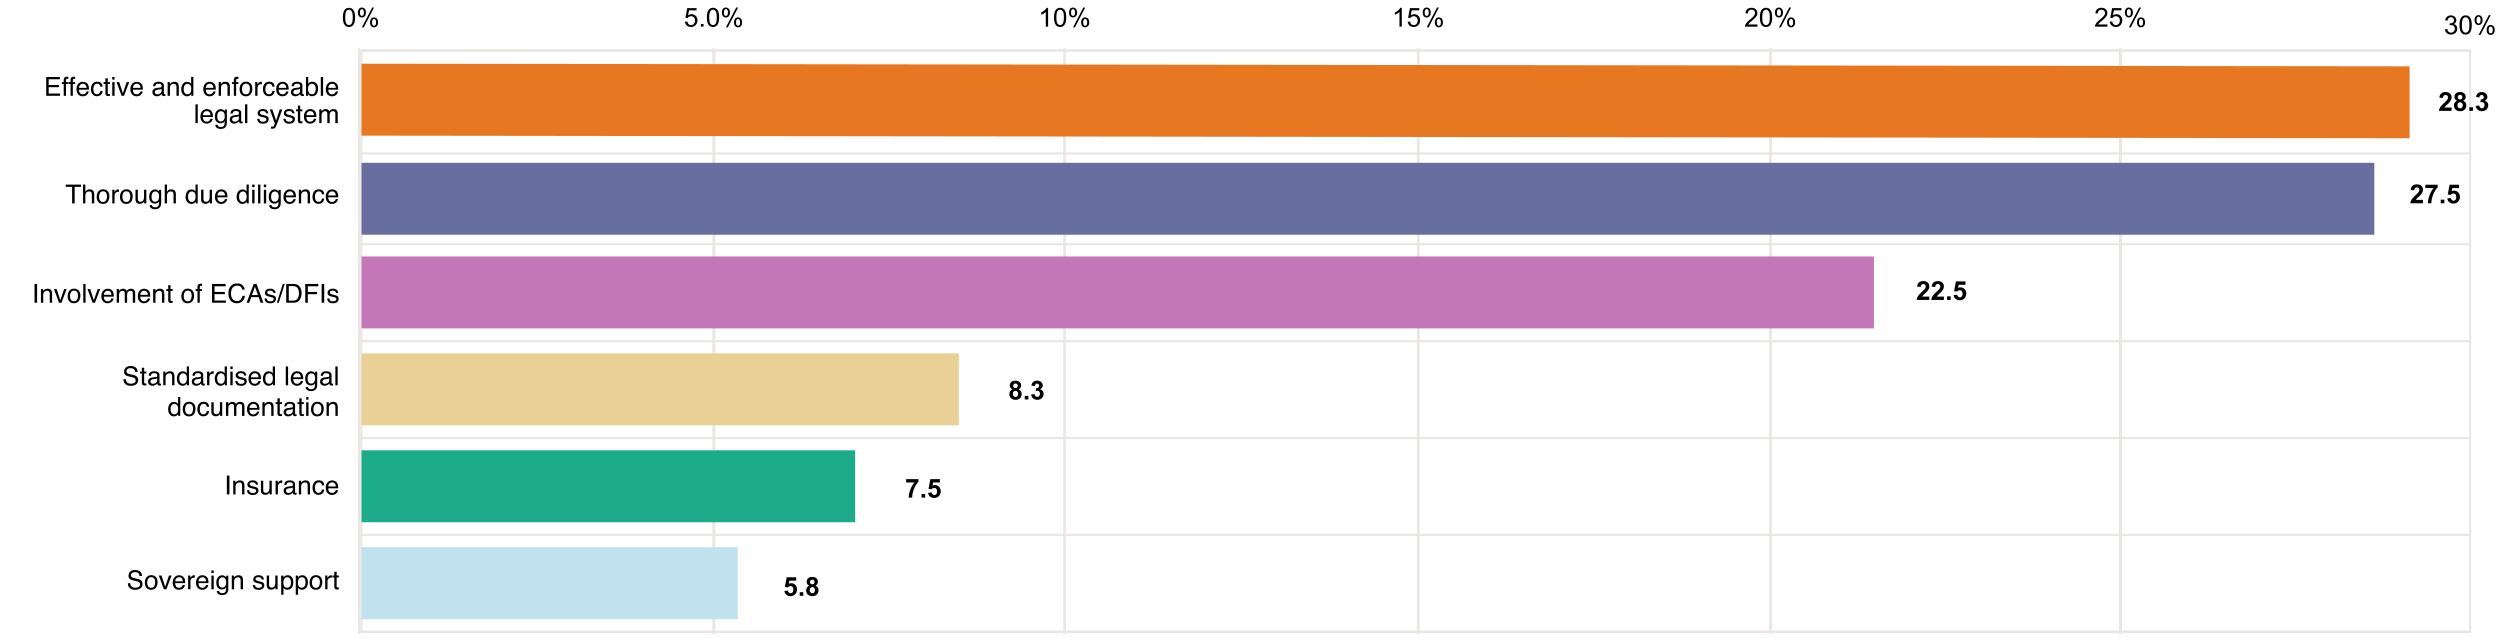 <?xml version="1.0" encoding="UTF-8"?>
<svg xmlns="http://www.w3.org/2000/svg" xmlns:xlink="http://www.w3.org/1999/xlink" version="1.1" id="Layer_1" x="0" y="0" viewBox="0 0 1144 292" style="enable-background:new 0 0 1144 292" xml:space="preserve">
  <style>.st5{fill:none;stroke:#eae6e4;stroke-miterlimit:10}</style>
  <path style="fill:none;stroke:#eae6e4;stroke-width:.999;stroke-miterlimit:10" d="M165.315 23.102h965v266h-965z"></path>
  <defs>
    <path id="SVGID_1_" d="M0 0h1144v292H0z"></path>
  </defs>
  <clipPath id="SVGID_00000029750108499093927030000002324722364390186166_">
    <use xlink:href="#SVGID_1_" style="overflow:visible"></use>
  </clipPath>
  <path style="clip-path:url(#SVGID_00000029750108499093927030000002324722364390186166_);fill:none;stroke:#eae6e4;stroke-width:1.24;stroke-miterlimit:10" d="M487.149 22.102v268"></path>
  <path style="clip-path:url(#SVGID_00000029750108499093927030000002324722364390186166_);fill:none;stroke:#eae6e4;stroke-width:1.289;stroke-miterlimit:10" d="M810.17 22.102v268"></path>
  <path style="clip-path:url(#SVGID_00000029750108499093927030000002324722364390186166_);fill:none;stroke:#eae6e4;stroke-width:1.374;stroke-miterlimit:10" d="M326.64 22.102v268"></path>
  <path style="clip-path:url(#SVGID_00000029750108499093927030000002324722364390186166_);fill:none;stroke:#eae6e4;stroke-width:1.24;stroke-miterlimit:10" d="M648.994 22.102v268"></path>
  <path style="clip-path:url(#SVGID_00000029750108499093927030000002324722364390186166_);fill:none;stroke:#eae6e4;stroke-width:1.392;stroke-miterlimit:10" d="M970.309 22.102v268"></path>
  <path class="st5" d="M165.315 111.768h965M165.315 70.218h965M165.315 156.102h965M165.315 200.435h965M165.315 244.768h965M165.315 289.102h965M165.315 23.102h965"></path>
  <path style="fill:#1dac8a" d="M165.435 206.06h225.877v32.925H165.435z"></path>
  <path style="fill:#c0e1ed" d="M165.435 250.413h172.157v32.925H165.435z"></path>
  <path style="fill:#e9d095" d="M165.435 161.707h273.317v32.925H165.435z"></path>
  <path style="fill:#c377b8" d="M165.434 117.354h692.077v32.925H165.434z"></path>
  <path style="fill:#e87722" d="m1102.653 63.275-937.218-1.202V29.148l937.218 1.202z"></path>
  <path style="fill:#686e9f" d="M165.435 74.501h921.056v32.925H165.435z"></path>
  <defs>
    <path id="SVGID_00000062157875780693600140000011235721266032181891_" d="M0 0h1144v292H0z"></path>
  </defs>
  <clipPath id="SVGID_00000038384352627055664980000017438408108049719462_">
    <use xlink:href="#SVGID_00000062157875780693600140000011235721266032181891_" style="overflow:visible"></use>
  </clipPath>
  <g style="clip-path:url(#SVGID_00000038384352627055664980000017438408108049719462_)">
    <path d="M156.896 7.96c0-1.016.104-1.834.313-2.453s.52-1.096.932-1.432.93-.504 1.556-.504c.46 0 .865.093 1.213.278s.634.453.861.803.404.775.533 1.277.194 1.179.194 2.03c0 1.008-.104 1.822-.311 2.44s-.517 1.099-.929 1.436-.932.507-1.561.507c-.828 0-1.479-.297-1.951-.89-.567-.715-.85-1.88-.85-3.493zm1.084 0c0 1.41.165 2.348.495 2.815s.737.7 1.222.7.891-.234 1.221-.703.496-1.406.496-2.813c0-1.414-.165-2.353-.496-2.818s-.74-.697-1.233-.697c-.484 0-.871.205-1.16.615-.363.524-.545 1.49-.545 2.9zM163.769 5.668c0-.613.154-1.134.463-1.564s.756-.645 1.342-.645c.539 0 .985.193 1.339.578s.53.95.53 1.696c0 .726-.179 1.286-.536 1.679s-.798.588-1.322.588c-.52 0-.952-.193-1.297-.58s-.519-.97-.519-1.752zm1.834-1.482c-.262 0-.48.113-.653.34s-.261.642-.261 1.248c0 .55.088.938.264 1.163s.392.337.65.337c.266 0 .485-.113.66-.34s.26-.64.26-1.242c0-.555-.088-.944-.264-1.169s-.394-.337-.656-.337zm.006 8.326 4.7-9.053h.855l-4.682 9.053h-.873zm3.715-2.332c0-.617.154-1.14.463-1.567s.757-.642 1.347-.642c.54 0 .986.193 1.34.577s.53.95.53 1.697c0 .726-.18 1.286-.537 1.678s-.8.59-1.327.59c-.52 0-.952-.195-1.298-.584s-.518-.971-.518-1.749zm1.84-1.482c-.266 0-.486.113-.66.34s-.26.642-.26 1.248c0 .547.088.933.263 1.16s.393.34.65.34c.27 0 .492-.114.666-.34s.26-.64.26-1.242c0-.555-.087-.945-.263-1.17s-.395-.336-.656-.336z"></path>
  </g>
  <g style="clip-path:url(#SVGID_00000038384352627055664980000017438408108049719462_)">
    <path d="M479.613 12.196h-1.055v-6.72c-.254.241-.587.483-.999.726s-.782.423-1.11.545v-1.02c.59-.277 1.105-.613 1.547-1.008s.754-.777.937-1.148h.68v8.625zM482.314 7.96c0-1.016.104-1.834.313-2.453s.52-1.096.932-1.432.93-.504 1.556-.504c.46 0 .865.093 1.213.278s.634.453.861.803.404.775.533 1.277.194 1.179.194 2.03c0 1.008-.104 1.822-.311 2.44s-.517 1.099-.929 1.436-.932.507-1.561.507c-.828 0-1.479-.297-1.951-.89-.567-.715-.85-1.88-.85-3.493zm1.084 0c0 1.41.165 2.348.495 2.815s.737.7 1.222.7.891-.234 1.221-.703.496-1.406.496-2.813c0-1.414-.165-2.353-.496-2.818s-.74-.697-1.233-.697c-.484 0-.871.205-1.16.615-.363.524-.545 1.49-.545 2.9zM489.187 5.668c0-.613.154-1.134.463-1.564s.756-.645 1.342-.645c.539 0 .985.193 1.339.578s.53.95.53 1.696c0 .726-.179 1.286-.536 1.679s-.798.588-1.322.588c-.52 0-.952-.193-1.297-.58s-.519-.97-.519-1.752zm1.834-1.482c-.262 0-.48.113-.653.34s-.261.642-.261 1.248c0 .55.088.938.264 1.163s.392.337.65.337c.266 0 .485-.113.66-.34s.26-.64.26-1.242c0-.555-.088-.944-.264-1.169s-.394-.337-.656-.337zm.006 8.326 4.7-9.053h.855l-4.682 9.053h-.873zm3.715-2.332c0-.617.154-1.14.463-1.567s.757-.642 1.347-.642c.54 0 .986.193 1.34.577s.53.95.53 1.697c0 .726-.18 1.286-.537 1.678s-.8.59-1.327.59c-.52 0-.952-.195-1.298-.584s-.518-.971-.518-1.749zm1.84-1.482c-.266 0-.486.113-.66.34s-.26.642-.26 1.248c0 .547.088.933.263 1.16s.393.34.65.34c.27 0 .492-.114.666-.34s.26-.64.26-1.242c0-.555-.087-.945-.263-1.17s-.395-.336-.656-.336z"></path>
  </g>
  <g style="clip-path:url(#SVGID_00000038384352627055664980000017438408108049719462_)">
    <path d="M641.457 12.196h-1.055v-6.72c-.254.241-.587.483-.999.726s-.782.423-1.11.545v-1.02c.59-.277 1.105-.613 1.547-1.008s.754-.777.937-1.148h.68v8.625zM644.158 9.946l1.108-.094c.082.54.272.944.57 1.216s.66.407 1.082.407c.508 0 .937-.191 1.289-.574s.527-.89.527-1.524c0-.601-.169-1.076-.506-1.423s-.78-.522-1.328-.522a1.839 1.839 0 0 0-1.564.832l-.99-.129.832-4.412h4.271v1.008h-3.428l-.462 2.309c.515-.36 1.056-.54 1.623-.54.75 0 1.382.26 1.898.78s.774 1.187.774 2.004c0 .777-.227 1.449-.68 2.015-.551.696-1.303 1.043-2.256 1.043-.781 0-1.419-.218-1.913-.656s-.776-1.018-.847-1.74zM651.031 5.668c0-.613.155-1.134.463-1.564s.756-.645 1.342-.645c.539 0 .985.193 1.339.578s.53.95.53 1.696c0 .726-.179 1.286-.536 1.679s-.798.588-1.321.588c-.52 0-.952-.193-1.298-.58s-.519-.97-.519-1.752zm1.834-1.482c-.261 0-.48.113-.653.34s-.26.642-.26 1.248c0 .55.087.938.263 1.163s.392.337.65.337c.266 0 .486-.113.66-.34s.26-.64.26-1.242c0-.555-.088-.944-.264-1.169s-.394-.337-.656-.337zm.006 8.326 4.7-9.053h.855l-4.682 9.053h-.873zm3.715-2.332c0-.617.154-1.14.463-1.567s.758-.642 1.347-.642c.54 0 .986.193 1.34.577s.53.95.53 1.697c0 .726-.18 1.286-.536 1.678s-.8.59-1.328.59c-.52 0-.952-.195-1.297-.584s-.52-.971-.52-1.749zm1.84-1.482c-.266 0-.486.113-.66.34s-.26.642-.26 1.248c0 .547.088.933.264 1.16s.392.34.65.34c.27 0 .491-.114.665-.34s.26-.64.26-1.242c0-.555-.087-.945-.263-1.17s-.394-.336-.656-.336z"></path>
  </g>
  <g style="clip-path:url(#SVGID_00000038384352627055664980000017438408108049719462_)">
    <path d="m313.46 9.946 1.107-.094c.082.54.273.944.572 1.216s.659.407 1.08.407c.509 0 .938-.191 1.29-.574s.527-.89.527-1.524c0-.601-.169-1.076-.507-1.423s-.78-.522-1.327-.522a1.839 1.839 0 0 0-1.564.832l-.99-.129.831-4.412h4.272v1.008h-3.428l-.463 2.309c.516-.36 1.057-.54 1.623-.54.75 0 1.383.26 1.899.78s.773 1.187.773 2.004c0 .777-.226 1.449-.68 2.015-.55.696-1.302 1.043-2.255 1.043-.782 0-1.42-.218-1.913-.656s-.777-1.018-.847-1.74zM320.726 12.196v-1.201h1.2v1.2h-1.2zM323.468 7.96c0-1.016.104-1.834.313-2.453s.52-1.096.932-1.432.93-.504 1.556-.504c.46 0 .865.093 1.212.278s.635.453.862.803.404.775.533 1.277.193 1.179.193 2.03c0 1.008-.103 1.822-.31 2.44s-.517 1.099-.929 1.436-.933.507-1.561.507c-.829 0-1.479-.297-1.952-.89-.566-.715-.85-1.88-.85-3.493zm1.084 0c0 1.41.165 2.348.495 2.815s.737.7 1.222.7.891-.234 1.221-.703.495-1.406.495-2.813c0-1.414-.165-2.353-.495-2.818s-.741-.697-1.233-.697c-.485 0-.871.205-1.16.615-.364.524-.545 1.49-.545 2.9zM330.34 5.668c0-.613.155-1.134.464-1.564s.756-.645 1.342-.645c.539 0 .985.193 1.338.578s.53.95.53 1.696c0 .726-.178 1.286-.535 1.679S332.68 8 332.157 8c-.52 0-.952-.193-1.298-.58s-.518-.97-.518-1.752zm1.835-1.482c-.262 0-.48.113-.654.34s-.26.642-.26 1.248c0 .55.088.938.263 1.163s.393.337.65.337c.266 0 .486-.113.66-.34s.26-.64.26-1.242c0-.555-.087-.944-.263-1.169s-.394-.337-.656-.337zm.006 8.326 4.699-9.053h.855l-4.681 9.053h-.873zm3.715-2.332c0-.617.154-1.14.462-1.567s.758-.642 1.348-.642c.54 0 .985.193 1.339.577s.53.95.53 1.697c0 .726-.179 1.286-.536 1.678s-.8.59-1.327.59c-.52 0-.952-.195-1.298-.584s-.518-.971-.518-1.749zm1.84-1.482c-.266 0-.486.113-.66.34s-.26.642-.26 1.248c0 .547.087.933.263 1.16s.393.34.65.34c.27 0 .492-.114.666-.34s.26-.64.26-1.242c0-.555-.088-.945-.263-1.17s-.395-.336-.657-.336z"></path>
  </g>
  <g style="clip-path:url(#SVGID_00000038384352627055664980000017438408108049719462_)">
    <path d="M804.2 11.182v1.014h-5.679a1.866 1.866 0 0 1 .124-.733c.144-.386.376-.767.694-1.142s.778-.809 1.38-1.301c.933-.766 1.564-1.372 1.892-1.82s.493-.87.493-1.268c0-.418-.15-.77-.449-1.057s-.688-.431-1.169-.431c-.507 0-.914.152-1.218.457s-.46.726-.463 1.266l-1.084-.112c.074-.808.353-1.425.838-1.848s1.134-.636 1.95-.636c.825 0 1.477.228 1.958.685s.72 1.024.72 1.7c0 .343-.07.681-.21 1.013s-.374.682-.7 1.05-.869.87-1.627 1.51c-.632.532-1.039.892-1.218 1.082s-.328.38-.446.571h4.213zM805.33 7.96c0-1.016.105-1.834.314-2.453s.52-1.096.931-1.432.93-.504 1.556-.504c.46 0 .865.093 1.213.278s.635.453.861.803.404.775.533 1.277.194 1.179.194 2.03c0 1.008-.104 1.822-.31 2.44s-.518 1.099-.93 1.436-.932.507-1.561.507c-.828 0-1.479-.297-1.951-.89-.567-.715-.85-1.88-.85-3.493zm1.084 0c0 1.41.165 2.348.495 2.815s.737.7 1.222.7.891-.234 1.222-.703.495-1.406.495-2.813c0-1.414-.165-2.353-.495-2.818s-.742-.697-1.234-.697c-.484 0-.871.205-1.16.615-.363.524-.545 1.49-.545 2.9zM812.203 5.668c0-.613.154-1.134.463-1.564s.756-.645 1.342-.645c.539 0 .985.193 1.339.578s.53.95.53 1.696c0 .726-.179 1.286-.536 1.679S814.543 8 814.02 8c-.52 0-.953-.193-1.298-.58s-.519-.97-.519-1.752zm1.834-1.482c-.262 0-.48.113-.653.34s-.261.642-.261 1.248c0 .55.088.938.264 1.163s.392.337.65.337c.266 0 .485-.113.66-.34s.26-.64.26-1.242c0-.555-.088-.944-.264-1.169s-.394-.337-.656-.337zm.006 8.326 4.7-9.053h.855l-4.682 9.053h-.873zm3.715-2.332c0-.617.154-1.14.463-1.567s.758-.642 1.347-.642c.54 0 .986.193 1.34.577s.53.95.53 1.697c0 .726-.18 1.286-.537 1.678s-.8.59-1.327.59c-.52 0-.952-.195-1.298-.584s-.518-.971-.518-1.749zm1.84-1.482c-.266 0-.486.113-.66.34s-.26.642-.26 1.248c0 .547.088.933.263 1.16s.393.34.65.34c.27 0 .492-.114.666-.34s.26-.64.26-1.242c0-.555-.087-.945-.263-1.17s-.395-.336-.656-.336z"></path>
  </g>
  <g style="clip-path:url(#SVGID_00000038384352627055664980000017438408108049719462_)">
    <path d="M964.339 11.182v1.014h-5.678a1.866 1.866 0 0 1 .123-.733c.145-.386.376-.767.695-1.142s.778-.809 1.38-1.301c.933-.766 1.564-1.372 1.892-1.82s.492-.87.492-1.268c0-.418-.15-.77-.448-1.057s-.689-.431-1.169-.431c-.508 0-.914.152-1.219.457s-.459.726-.463 1.266l-1.084-.112c.075-.808.354-1.425.838-1.848s1.135-.636 1.951-.636c.825 0 1.477.228 1.957.685s.721 1.024.721 1.7c0 .343-.07.681-.21 1.013s-.375.682-.701 1.05-.868.87-1.626 1.51c-.633.532-1.039.892-1.219 1.082s-.328.38-.445.571h4.213zM965.47 9.946l1.107-.094c.082.54.273.944.571 1.216s.66.407 1.081.407c.508 0 .938-.191 1.29-.574s.527-.89.527-1.524c0-.601-.17-1.076-.507-1.423s-.78-.522-1.327-.522a1.839 1.839 0 0 0-1.565.832l-.99-.129.832-4.412h4.272v1.008h-3.428l-.463 2.309c.516-.36 1.057-.54 1.623-.54.75 0 1.383.26 1.899.78s.773 1.187.773 2.004c0 .777-.227 1.449-.68 2.015-.55.696-1.302 1.043-2.256 1.043-.78 0-1.418-.218-1.913-.656s-.776-1.018-.846-1.74zM972.343 5.668c0-.613.154-1.134.463-1.564s.756-.645 1.341-.645c.54 0 .986.193 1.34.578s.53.95.53 1.696c0 .726-.18 1.286-.537 1.679s-.797.588-1.32.588c-.52 0-.953-.193-1.299-.58s-.518-.97-.518-1.752zm1.834-1.482c-.262 0-.48.113-.654.34s-.26.642-.26 1.248c0 .55.088.938.263 1.163s.393.337.65.337c.266 0 .486-.113.66-.34s.26-.64.26-1.242c0-.555-.087-.944-.263-1.169s-.395-.337-.656-.337zm.006 8.326 4.699-9.053h.855l-4.681 9.053h-.873zm3.714-2.332c0-.617.155-1.14.463-1.567s.758-.642 1.348-.642c.54 0 .985.193 1.339.577s.53.95.53 1.697c0 .726-.179 1.286-.536 1.678s-.8.59-1.327.59c-.52 0-.952-.195-1.298-.584s-.519-.971-.519-1.749zm1.84-1.482c-.265 0-.485.113-.659.34s-.26.642-.26 1.248c0 .547.087.933.263 1.16s.393.34.65.34c.27 0 .492-.114.665-.34s.261-.64.261-1.242c0-.555-.088-.945-.263-1.17s-.395-.336-.657-.336z"></path>
  </g>
  <path d="m1118.81 13.395 1.054-.14c.121.597.327 1.028.618 1.291s.646.396 1.064.396c.496 0 .915-.172 1.257-.516s.512-.77.512-1.277c0-.484-.158-.884-.474-1.198s-.719-.472-1.207-.472c-.2 0-.447.04-.744.117l.117-.926c.07.008.127.012.17.012.449 0 .853-.117 1.213-.351s.539-.596.539-1.084c0-.387-.131-.707-.393-.961s-.6-.381-1.014-.381c-.41 0-.751.129-1.025.387s-.45.644-.527 1.16l-1.055-.188c.129-.707.422-1.255.879-1.643s1.025-.583 1.705-.583c.469 0 .9.1 1.295.301s.696.476.905.824.314.716.314 1.107c0 .371-.1.709-.3 1.014s-.493.547-.884.726c.508.117.902.36 1.184.73s.422.83.422 1.386c0 .75-.274 1.385-.82 1.907s-1.239.782-2.075.782c-.754 0-1.38-.225-1.878-.674s-.782-1.031-.852-1.746zM1125.478 11.426c0-1.015.104-1.833.313-2.452s.52-1.097.932-1.432.93-.504 1.555-.504c.461 0 .866.092 1.213.278s.635.453.862.803.404.775.533 1.277.193 1.179.193 2.03c0 1.008-.103 1.822-.31 2.44s-.517 1.098-.93 1.436-.932.507-1.56.507c-.829 0-1.48-.297-1.952-.89-.566-.715-.85-1.88-.85-3.493zm1.084 0c0 1.41.165 2.349.495 2.816s.737.7 1.221.7.892-.234 1.222-.703.495-1.406.495-2.813c0-1.414-.165-2.353-.495-2.818s-.741-.697-1.233-.697c-.485 0-.871.205-1.16.615-.364.523-.545 1.49-.545 2.9zM1132.35 9.135c0-.613.155-1.135.463-1.564s.756-.645 1.342-.645c.54 0 .986.193 1.34.577s.53.95.53 1.697c0 .726-.18 1.286-.537 1.678s-.798.59-1.321.59c-.52 0-.952-.194-1.298-.58s-.518-.972-.518-1.753zm1.835-1.482c-.262 0-.48.113-.654.34s-.26.642-.26 1.248c0 .55.087.938.263 1.163s.393.337.65.337c.266 0 .486-.114.66-.34s.26-.64.26-1.242c0-.555-.087-.945-.263-1.17s-.395-.336-.656-.336zm.005 8.326 4.7-9.053h.855l-4.682 9.053h-.873zm3.715-2.332c0-.617.155-1.14.463-1.567s.758-.642 1.348-.642c.539 0 .985.192 1.339.577s.53.95.53 1.696c0 .727-.179 1.287-.536 1.68s-.8.588-1.327.588c-.52 0-.952-.194-1.298-.583s-.519-.972-.519-1.749zm1.84-1.482c-.265 0-.485.113-.66.34s-.26.642-.26 1.247c0 .547.088.934.264 1.16s.392.34.65.34c.27 0 .491-.113.665-.34s.261-.64.261-1.242c0-.554-.088-.944-.264-1.169s-.394-.336-.656-.336zM414.667 220.771v-1.529h5.631v1.195c-.465.458-.937 1.114-1.418 1.97s-.846 1.764-1.098 2.727-.376 1.823-.372 2.58h-1.588c.027-1.187.272-2.398.735-3.632s1.081-2.338 1.855-3.31h-3.745zM421.693 227.715v-1.647h1.646v1.647h-1.646zM424.699 225.506l1.64-.17c.047.371.186.665.416.882s.496.325.797.325c.344 0 .635-.14.873-.419s.358-.7.358-1.263c0-.527-.118-.923-.355-1.186s-.544-.396-.923-.396c-.472 0-.896.21-1.271.627l-1.336-.193.844-4.47h4.353v1.54h-3.105l-.258 1.46a2.49 2.49 0 0 1 1.125-.276c.73 0 1.35.265 1.857.797s.762 1.22.762 2.068c0 .707-.205 1.338-.615 1.893-.559.757-1.334 1.136-2.326 1.136-.793 0-1.44-.213-1.94-.638s-.799-.998-.896-1.717zM358.939 270.422l1.64-.17c.047.371.186.665.417.882a1.129 1.129 0 0 0 1.67-.094c.238-.28.357-.7.357-1.263 0-.527-.118-.922-.355-1.186s-.543-.396-.922-.396c-.473 0-.897.21-1.272.627l-1.336-.193.844-4.47h4.353v1.54h-3.105l-.258 1.46a2.49 2.49 0 0 1 1.125-.276c.73 0 1.35.265 1.858.797s.761 1.22.761 2.068c0 .707-.205 1.338-.615 1.893-.558.757-1.334 1.136-2.326 1.136-.793 0-1.44-.213-1.94-.638s-.798-.998-.896-1.717zM365.94 272.63v-1.646h1.647v1.647h-1.646zM370.335 267.996c-.425-.18-.735-.427-.928-.741s-.29-.66-.29-1.034c0-.64.223-1.17.67-1.588s1.084-.627 1.908-.627c.816 0 1.45.209 1.901.627s.677.947.677 1.588c0 .398-.104.753-.31 1.063s-.499.548-.874.712c.477.192.84.47 1.087.838s.372.791.372 1.271c0 .793-.253 1.438-.758 1.934s-1.18.744-2.019.744c-.781 0-1.432-.205-1.951-.615-.613-.484-.92-1.148-.92-1.992 0-.465.115-.892.346-1.28s.593-.689 1.09-.9zm.188 2.022c0 .453.116.806.349 1.06s.522.381.87.381c.34 0 .62-.122.843-.366s.334-.597.334-1.058c0-.402-.113-.725-.34-.97s-.513-.366-.86-.366c-.403 0-.703.139-.9.416s-.296.578-.296.903zm.152-3.68c0 .328.093.584.279.767s.432.276.74.276c.313 0 .563-.093.75-.278s.282-.443.282-.771c0-.309-.093-.556-.278-.741s-.43-.279-.736-.279c-.316 0-.568.094-.755.282s-.282.435-.282.744zM463.312 178.176c-.426-.18-.736-.427-.93-.741s-.29-.66-.29-1.035c0-.64.224-1.17.672-1.587s1.083-.627 1.907-.627c.816 0 1.45.209 1.901.627s.677.947.677 1.587c0 .399-.103.753-.31 1.064s-.499.548-.874.712c.477.191.84.47 1.087.838s.372.79.372 1.271c0 .793-.253 1.438-.758 1.934s-1.18.744-2.019.744c-.781 0-1.432-.205-1.951-.615-.613-.485-.92-1.149-.92-1.993 0-.464.115-.891.346-1.28s.593-.688 1.09-.9zm.187 2.021c0 .453.116.807.349 1.06s.522.382.87.382c.34 0 .62-.122.844-.367s.333-.596.333-1.057c0-.402-.113-.726-.34-.97s-.513-.366-.86-.366c-.403 0-.703.139-.9.416s-.296.578-.296.902zm.152-3.68c0 .329.093.585.279.768s.432.276.74.276c.313 0 .563-.093.75-.279s.282-.442.282-.77c0-.309-.093-.556-.278-.741s-.43-.279-.736-.279c-.316 0-.568.094-.755.281s-.282.436-.282.745zM468.925 182.81v-1.646h1.646v1.647h-1.646zM471.849 180.531l1.593-.193c.051.406.188.717.41.932s.493.322.81.322c.339 0 .625-.13.858-.387s.348-.605.348-1.043c0-.414-.111-.742-.334-.984s-.494-.364-.814-.364c-.211 0-.463.041-.756.124l.182-1.342c.445.011.785-.085 1.019-.29s.352-.478.352-.818c0-.289-.086-.52-.258-.691s-.4-.258-.686-.258c-.281 0-.521.098-.72.293s-.32.48-.364.855l-1.517-.257c.105-.52.264-.935.477-1.245s.51-.555.89-.733.808-.266 1.281-.266c.809 0 1.457.257 1.945.773.403.422.604.898.604 1.43 0 .754-.412 1.355-1.236 1.804.492.106.885.342 1.18.71s.443.81.443 1.33c0 .753-.276 1.396-.827 1.927s-1.236.797-2.056.797c-.777 0-1.422-.224-1.934-.67s-.808-1.033-.89-1.756zM882.84 135.717v1.53h-5.772c.063-.579.25-1.126.563-1.644s.93-1.204 1.851-2.06c.743-.69 1.198-1.16 1.366-1.406.226-.34.34-.676.34-1.008 0-.367-.1-.649-.296-.846s-.47-.296-.818-.296c-.344 0-.617.103-.82.31s-.32.551-.352 1.032l-1.64-.164c.097-.907.404-1.557.92-1.952s1.16-.591 1.933-.591c.848 0 1.514.228 1.998.685s.727 1.026.727 1.705c0 .387-.07.755-.208 1.105s-.359.716-.66 1.098c-.199.254-.558.62-1.077 1.096s-.85.793-.988.95-.25.308-.337.456h3.27zM889.514 135.717v1.53h-5.772c.063-.579.25-1.126.563-1.644s.93-1.204 1.851-2.06c.742-.69 1.198-1.16 1.365-1.406.227-.34.34-.676.34-1.008 0-.367-.098-.649-.296-.846s-.47-.296-.817-.296c-.344 0-.617.103-.82.31s-.32.551-.352 1.032l-1.64-.164c.097-.907.404-1.557.92-1.952s1.16-.591 1.933-.591c.848 0 1.514.228 1.998.685s.727 1.026.727 1.705c0 .387-.07.755-.208 1.105s-.359.716-.66 1.098c-.199.254-.558.62-1.078 1.096s-.848.793-.987.95-.25.308-.337.456h3.27zM890.979 137.247V135.6h1.646v1.647h-1.646zM893.984 135.038l1.641-.17c.047.37.186.665.416.882s.496.325.797.325c.344 0 .635-.14.873-.42s.357-.7.357-1.262c0-.527-.118-.923-.354-1.186s-.544-.396-.923-.396c-.473 0-.896.209-1.271.627l-1.336-.193.843-4.471h4.354v1.541h-3.106l-.257 1.459a2.49 2.49 0 0 1 1.125-.275c.73 0 1.35.265 1.857.796s.762 1.221.762 2.069c0 .707-.205 1.338-.615 1.892-.56.758-1.334 1.137-2.327 1.137-.793 0-1.44-.213-1.94-.639s-.798-.998-.896-1.716zM1121.844 49.21v1.529h-5.772c.063-.578.25-1.126.563-1.644s.93-1.204 1.851-2.06c.743-.69 1.198-1.16 1.366-1.406.226-.34.34-.675.34-1.007 0-.368-.1-.65-.296-.847s-.47-.296-.818-.296c-.344 0-.617.104-.82.31s-.32.551-.352 1.032l-1.64-.164c.097-.906.404-1.557.92-1.951s1.16-.592 1.933-.592c.848 0 1.514.228 1.998.685s.727 1.026.727 1.705c0 .387-.07.755-.208 1.105s-.359.716-.66 1.099c-.199.253-.558.619-1.078 1.095s-.848.793-.987.95-.25.308-.337.456h3.27zM1124.37 46.104c-.427-.18-.736-.427-.93-.741s-.29-.66-.29-1.034c0-.641.224-1.17.671-1.588s1.083-.627 1.908-.627c.816 0 1.45.209 1.9.627s.678.947.678 1.588c0 .398-.104.753-.31 1.063s-.499.548-.874.712c.477.191.839.47 1.087.838s.372.79.372 1.271c0 .793-.253 1.438-.759 1.934s-1.178.744-2.018.744c-.782 0-1.432-.205-1.951-.615-.614-.485-.92-1.149-.92-1.992 0-.465.115-.892.345-1.28s.594-.69 1.09-.9zm.187 2.021c0 .454.116.807.348 1.061s.523.38.87.38c.34 0 .621-.121.844-.365s.334-.597.334-1.058c0-.402-.113-.726-.34-.97s-.513-.366-.861-.366c-.402 0-.702.139-.9.416s-.295.578-.295.902zm.152-3.68c0 .329.093.585.278.768s.433.276.742.276c.312 0 .562-.093.75-.279s.28-.442.28-.77c0-.309-.092-.556-.278-.741s-.43-.279-.735-.279c-.316 0-.568.094-.756.282s-.281.435-.281.744zM1129.982 50.739v-1.647h1.647v1.647h-1.647zM1132.906 48.46l1.594-.194c.05.406.188.717.41.932s.492.322.809.322c.34 0 .626-.129.858-.387s.349-.605.349-1.043c0-.414-.112-.742-.334-.984s-.494-.363-.815-.363c-.21 0-.463.04-.756.123l.182-1.342c.445.012.785-.085 1.02-.29s.351-.478.351-.817c0-.29-.086-.52-.258-.692s-.4-.258-.685-.258c-.281 0-.522.098-.72.293s-.321.48-.364.856l-1.518-.258c.106-.52.265-.935.478-1.245s.51-.555.89-.733.808-.266 1.28-.266c.81 0 1.458.258 1.946.773.402.422.604.899.604 1.43 0 .754-.413 1.355-1.237 1.805.492.105.886.341 1.18.709s.443.81.443 1.33c0 .754-.275 1.396-.826 1.927s-1.236.797-2.057.797c-.777 0-1.421-.223-1.933-.67s-.809-1.033-.89-1.756zM1108.74 91.473v1.53h-5.771c.062-.579.25-1.127.562-1.644s.93-1.204 1.852-2.06c.742-.691 1.197-1.16 1.365-1.406.227-.34.34-.676.34-1.008 0-.367-.099-.65-.296-.846s-.47-.296-.817-.296c-.344 0-.618.103-.82.31s-.321.551-.352 1.031l-1.64-.164c.097-.906.403-1.556.919-1.95s1.16-.593 1.934-.593c.847 0 1.513.229 1.998.686s.726 1.025.726 1.705c0 .387-.07.755-.208 1.105s-.358.715-.659 1.098c-.2.254-.559.62-1.078 1.096s-.849.793-.987.95-.251.308-.337.456h3.27zM1109.854 86.06v-1.53h5.63v1.195c-.464.457-.937 1.113-1.418 1.969s-.846 1.764-1.098 2.727-.376 1.824-.372 2.581h-1.588c.027-1.187.272-2.398.735-3.632s1.081-2.338 1.855-3.31h-3.744zM1116.879 93.002v-1.646h1.646v1.646h-1.646zM1119.885 90.793l1.64-.17c.047.372.186.666.416.882a1.131 1.131 0 0 0 1.67-.093c.239-.28.358-.7.358-1.263 0-.527-.118-.923-.355-1.187s-.544-.395-.923-.395c-.472 0-.896.209-1.271.627l-1.336-.194.844-4.47h4.353v1.54h-3.105l-.258 1.46a2.49 2.49 0 0 1 1.125-.276c.73 0 1.35.266 1.857.797s.762 1.221.762 2.069c0 .707-.205 1.338-.615 1.892-.559.758-1.334 1.137-2.326 1.137-.793 0-1.44-.213-1.94-.639s-.799-.998-.896-1.717z"></path>
  <defs>
    <path id="SVGID_00000079480889944050506360000012957044636811668914_" d="M0 0h1144v292H0z"></path>
  </defs>
  <clipPath id="SVGID_00000150087616420532597800000012186791895647544458_">
    <use xlink:href="#SVGID_00000079480889944050506360000012957044636811668914_" style="overflow:visible"></use>
  </clipPath>
  <path style="clip-path:url(#SVGID_00000150087616420532597800000012186791895647544458_);fill:none;stroke:#eae6e4;stroke-miterlimit:10" d="M164.315 22.102v268M164.315 22.102v268"></path>
  <path d="M21.142 35.23h6.246v1.055h-5.11v2.613h4.723v.997h-4.723v2.917h5.198v1.026h-6.334V35.23zM29.386 35.646c.246-.359.72-.539 1.424-.539.066 0 .134.002.205.006s.15.01.24.018v.96a8.712 8.712 0 0 0-.24-.014 3.576 3.576 0 0 0-.14-.003c-.323 0-.517.083-.58.25s-.095.588-.095 1.268h1.055v.832H30.2v5.414h-1.043v-5.414h-.873v-.832h.873v-.985c.016-.437.092-.757.229-.96zM32.516 35.646c.246-.359.72-.539 1.423-.539.067 0 .135.002.206.006s.15.01.24.018v.96a8.712 8.712 0 0 0-.24-.014 3.576 3.576 0 0 0-.14-.003c-.323 0-.517.083-.58.25s-.095.588-.095 1.268h1.055v.832H33.33v5.414h-1.043v-5.414h-.873v-.832h.873v-.985c.016-.437.092-.757.229-.96zM39.233 37.735c.416.21.732.48.95.812.21.316.35.685.42 1.107.061.29.092.75.092 1.383h-4.564c.02.639.168 1.151.448 1.537.278.385.71.578 1.296.578.546 0 .982-.182 1.308-.547.182-.212.311-.457.387-.736h1.037c-.027.23-.118.487-.272.77s-.327.515-.517.695a2.434 2.434 0 0 1-1.18.633 3.561 3.561 0 0 1-.855.094 2.618 2.618 0 0 1-1.973-.853c-.54-.568-.81-1.364-.81-2.388 0-1.008.271-1.826.815-2.455.544-.629 1.254-.943 2.132-.943.442 0 .871.104 1.286.313zm.378 2.464c-.042-.457-.141-.822-.296-1.095-.287-.508-.765-.762-1.435-.762-.48 0-.883.175-1.209.524s-.497.794-.517 1.333h3.457zM46.177 37.896c.443.344.71.936.8 1.776H45.95c-.062-.387-.205-.708-.428-.964s-.58-.384-1.072-.384c-.672 0-1.152.328-1.441.984-.188.424-.281.95-.281 1.574 0 .628.132 1.157.398 1.586s.684.643 1.254.643c.437 0 .784-.133 1.04-.4s.433-.63.53-1.094h1.026c-.118.832-.41 1.44-.88 1.825s-1.068.578-1.798.578c-.82 0-1.475-.3-1.963-.9s-.732-1.349-.732-2.247c0-1.102.267-1.959.802-2.572s1.217-.92 2.045-.92c.707 0 1.282.172 1.726.515zM48.242 35.81h1.067v1.752h1.002v.862h-1.002v4.096c0 .218.074.365.222.439.082.043.219.064.41.064l.164-.003c.058-.002.127-.01.206-.02v.838c-.122.035-.248.06-.378.076s-.273.023-.425.023c-.492 0-.826-.125-1.002-.377s-.264-.58-.264-.982v-4.154h-.85v-.861h.85V35.81zM51.365 35.23h1.072v1.196h-1.072V35.23zm0 2.362h1.072v6.246h-1.072v-6.246zM54.55 37.563l1.676 5.109 1.746-5.11h1.154l-2.362 6.276H55.64l-2.315-6.276h1.225zM63.907 37.735c.416.21.732.48.95.812.21.316.35.685.419 1.107.062.29.093.75.093 1.383h-4.564c.02.639.168 1.151.447 1.537.28.385.711.578 1.297.578.546 0 .982-.182 1.308-.547.182-.212.311-.457.387-.736h1.037c-.027.23-.118.487-.272.77s-.327.515-.517.695a2.434 2.434 0 0 1-1.18.633 3.561 3.561 0 0 1-.855.094 2.618 2.618 0 0 1-1.974-.853c-.54-.568-.81-1.364-.81-2.388 0-1.008.272-1.826.816-2.455.544-.629 1.254-.943 2.132-.943.442 0 .871.104 1.286.313zm.378 2.464c-.042-.457-.141-.822-.296-1.095-.287-.508-.765-.762-1.435-.762-.48 0-.884.175-1.209.524s-.497.794-.517 1.333h3.457zM73.402 40.04c.243-.031.405-.132.487-.304a.933.933 0 0 0 .07-.406c0-.36-.128-.622-.383-.785-.255-.163-.62-.244-1.097-.244-.55 0-.939.15-1.169.447-.129.165-.212.41-.251.736h-.985c.02-.775.27-1.315.752-1.618.482-.304 1.041-.456 1.677-.456.737 0 1.336.14 1.797.422.456.281.684.719.684 1.313v3.615c0 .11.023.198.068.263.045.067.14.1.284.1.047 0 .1-.003.158-.009s.121-.014.188-.026v.78c-.164.046-.29.075-.375.087s-.203.018-.352.018c-.363 0-.627-.13-.79-.387-.087-.137-.147-.33-.183-.58-.214.281-.523.525-.925.732s-.846.31-1.33.31c-.582 0-1.058-.176-1.427-.529s-.554-.795-.554-1.325c0-.582.182-1.032.545-1.352s.84-.517 1.43-.591l1.681-.211zm-2.22 2.85c.222.175.486.262.79.262.372 0 .731-.086 1.079-.257.586-.285.879-.751.879-1.398v-.849c-.13.083-.295.151-.497.206a4.218 4.218 0 0 1-.597.118l-.637.082c-.382.05-.67.13-.862.24-.326.183-.49.475-.49.876 0 .304.112.544.335.72zM76.713 37.563h1.002v.89c.297-.367.611-.63.943-.79s.701-.241 1.108-.241c.89 0 1.492.31 1.804.932.172.34.258.826.258 1.458v4.026h-1.072v-3.955c0-.383-.057-.692-.17-.926-.188-.39-.527-.586-1.02-.586-.25 0-.455.025-.615.076-.289.086-.543.258-.762.516-.175.207-.29.42-.342.641s-.08.537-.08.947v3.287h-1.054v-6.276zM86.834 37.756c.187.117.4.322.637.615v-3.17h1.013v8.637h-.949v-.873c-.245.387-.535.666-.87.838a2.483 2.483 0 0 1-1.15.258c-.696 0-1.3-.294-1.809-.882s-.765-1.37-.765-2.347c0-.914.233-1.706.698-2.376.465-.67 1.13-1.005 1.993-1.005.479 0 .88.102 1.202.305zM84.48 42.46c.284.453.739.68 1.364.68.486 0 .885-.21 1.198-.63s.47-1.023.47-1.808c0-.793-.161-1.38-.484-1.76s-.721-.572-1.195-.572c-.529 0-.958.203-1.286.61-.328.406-.492 1.003-.492 1.792 0 .672.141 1.235.425 1.688zM97.27 37.735c.416.21.732.48.95.812.21.316.35.685.42 1.107.061.29.092.75.092 1.383h-4.564c.02.639.168 1.151.448 1.537.279.385.71.578 1.296.578.547 0 .983-.182 1.308-.547.182-.212.311-.457.387-.736h1.038c-.028.23-.119.487-.273.77s-.327.515-.517.695a2.434 2.434 0 0 1-1.18.633 3.561 3.561 0 0 1-.855.094 2.618 2.618 0 0 1-1.973-.853c-.54-.568-.81-1.364-.81-2.388 0-1.008.272-1.826.816-2.455.543-.629 1.253-.943 2.13-.943.443 0 .872.104 1.288.313zm.378 2.464c-.042-.457-.141-.822-.296-1.095-.287-.508-.765-.762-1.435-.762-.48 0-.883.175-1.209.524s-.497.794-.517 1.333h3.457zM100.068 37.563h1.002v.89c.297-.367.612-.63.944-.79s.7-.241 1.107-.241c.89 0 1.492.31 1.805.932.172.34.258.826.258 1.458v4.026h-1.073v-3.955c0-.383-.056-.692-.17-.926-.187-.39-.527-.586-1.02-.586-.25 0-.454.025-.614.076-.29.086-.543.258-.762.516-.176.207-.29.42-.343.641s-.079.537-.079.947v3.287h-1.055v-6.276zM107.234 35.646c.246-.359.721-.539 1.424-.539.067 0 .135.002.205.006s.15.01.24.018v.96a8.712 8.712 0 0 0-.24-.014 3.576 3.576 0 0 0-.139-.003c-.324 0-.517.083-.58.25s-.095.588-.095 1.268h1.055v.832h-1.055v5.414h-1.043v-5.414h-.873v-.832h.873v-.985c.015-.437.092-.757.228-.96zM114.623 38.189c.555.539.832 1.33.832 2.376 0 1.012-.245 1.847-.733 2.506-.489.66-1.247.99-2.275.99-.857 0-1.538-.292-2.042-.875s-.757-1.368-.757-2.351c0-1.054.266-1.893.797-2.518.532-.624 1.245-.936 2.141-.936.804 0 1.482.27 2.037.808zm-.655 4.17a3.985 3.985 0 0 0 .386-1.764c0-.585-.093-1.061-.279-1.428-.293-.578-.8-.866-1.517-.866-.638 0-1.101.245-1.391.737s-.435 1.085-.435 1.78c0 .666.145 1.223.435 1.667s.749.667 1.379.667c.691 0 1.165-.264 1.422-.793zM116.78 37.563h1.001v1.083c.082-.21.283-.467.604-.77a1.565 1.565 0 0 1 1.207-.448c.047.004.127.011.24.023v1.113a1.576 1.576 0 0 0-.346-.029c-.53 0-.94.171-1.224.513s-.428.735-.428 1.18v3.61h-1.055v-6.276zM124.892 37.896c.443.344.71.936.8 1.776h-1.026c-.062-.387-.205-.708-.428-.964s-.58-.384-1.072-.384c-.672 0-1.152.328-1.441.984-.188.424-.282.95-.282 1.574 0 .628.133 1.157.399 1.586s.683.643 1.254.643c.437 0 .784-.133 1.04-.4s.432-.63.53-1.094h1.025c-.117.832-.41 1.44-.879 1.825s-1.068.578-1.798.578c-.82 0-1.475-.3-1.963-.9s-.733-1.349-.733-2.247c0-1.102.268-1.959.803-2.572s1.217-.92 2.045-.92c.707 0 1.282.172 1.726.515zM130.622 37.735c.416.21.732.48.95.812.21.316.349.685.419 1.107.062.29.093.75.093 1.383h-4.564c.02.639.168 1.151.447 1.537.28.385.711.578 1.297.578.546 0 .982-.182 1.308-.547.182-.212.31-.457.387-.736h1.037c-.027.23-.118.487-.272.77s-.327.515-.517.695a2.434 2.434 0 0 1-1.18.633 3.561 3.561 0 0 1-.855.094 2.618 2.618 0 0 1-1.974-.853c-.54-.568-.81-1.364-.81-2.388 0-1.008.272-1.826.816-2.455.544-.629 1.254-.943 2.131-.943.443 0 .872.104 1.287.313zM131 40.2c-.042-.457-.142-.822-.296-1.095-.287-.508-.766-.762-1.435-.762-.48 0-.884.175-1.209.524s-.498.794-.517 1.333H131zM136.783 40.04c.242-.031.405-.132.487-.304a.933.933 0 0 0 .07-.406c0-.36-.128-.622-.383-.785-.255-.163-.621-.244-1.097-.244-.55 0-.94.15-1.17.447-.128.165-.211.41-.25.736h-.985c.02-.775.27-1.315.752-1.618.482-.304 1.041-.456 1.677-.456.737 0 1.336.14 1.797.422.456.281.684.719.684 1.313v3.615c0 .11.023.198.068.263.045.067.14.1.284.1.047 0 .1-.003.158-.009s.121-.014.187-.026v.78c-.164.046-.289.075-.375.087s-.203.018-.351.018c-.363 0-.627-.13-.791-.387-.086-.137-.147-.33-.182-.58-.215.281-.523.525-.926.732s-.845.31-1.33.31c-.582 0-1.057-.176-1.426-.529s-.554-.795-.554-1.325c0-.582.182-1.032.545-1.352s.84-.517 1.43-.591l1.681-.211zm-2.22 2.85c.222.175.486.262.79.262.372 0 .731-.086 1.079-.257.586-.285.879-.751.879-1.398v-.849c-.13.083-.295.151-.498.206a4.218 4.218 0 0 1-.596.118l-.637.082c-.382.05-.67.13-.862.24-.326.183-.49.475-.49.876 0 .304.112.544.334.72zM140.006 35.201h1.025v3.123c.232-.3.508-.53.83-.688.321-.158.67-.238 1.047-.238.784 0 1.42.269 1.908.806s.733 1.33.733 2.376c0 .992-.241 1.816-.724 2.473s-1.15.984-2.006.984c-.478 0-.882-.115-1.211-.346-.196-.136-.406-.355-.63-.656v.803h-.972V35.2zm4.033 7.225c.284-.453.426-1.051.426-1.793 0-.66-.142-1.207-.426-1.64s-.703-.651-1.256-.651c-.482 0-.904.178-1.266.533-.363.355-.544.941-.544 1.758 0 .59.074 1.068.223 1.435.278.692.798 1.037 1.558 1.037.572 0 1-.226 1.285-.68zM146.797 35.23h1.055v8.608h-1.055V35.23zM153.31 37.735c.415.21.732.48.949.812.21.316.35.685.42 1.107.061.29.092.75.092 1.383h-4.564c.02.639.168 1.151.448 1.537.279.385.71.578 1.296.578.547 0 .983-.182 1.308-.547.182-.212.311-.457.387-.736h1.038c-.028.23-.119.487-.273.77s-.327.515-.516.695a2.434 2.434 0 0 1-1.18.633 3.561 3.561 0 0 1-.856.094 2.618 2.618 0 0 1-1.973-.853c-.54-.568-.81-1.364-.81-2.388 0-1.008.272-1.826.816-2.455.543-.629 1.254-.943 2.131-.943.442 0 .872.104 1.287.313zm.377 2.464c-.042-.457-.141-.822-.296-1.095-.287-.508-.765-.762-1.435-.762-.48 0-.883.175-1.208.524s-.498.794-.518 1.333h3.458zM89.439 47.734h1.055v8.608h-1.055v-8.608zM95.952 50.24c.415.208.732.479.949.81.21.317.35.686.42 1.108.061.29.093.75.093 1.383h-4.565c.02.639.169 1.15.448 1.537.279.385.71.578 1.296.578.547 0 .983-.182 1.308-.547.183-.212.311-.457.388-.736h1.037c-.028.23-.118.487-.273.77s-.326.515-.516.695a2.434 2.434 0 0 1-1.18.633 3.561 3.561 0 0 1-.856.093 2.618 2.618 0 0 1-1.973-.852c-.54-.568-.81-1.364-.81-2.388 0-1.008.272-1.826.816-2.455.543-.629 1.254-.943 2.131-.943.442 0 .872.104 1.287.313zm.378 2.463c-.043-.457-.142-.822-.297-1.096-.286-.507-.765-.761-1.435-.761-.48 0-.883.175-1.208.524s-.498.794-.517 1.333h3.457zM102.238 50.318c.199.137.401.336.607.598v-.791h.973v5.707c0 .797-.117 1.426-.35 1.887-.437.851-1.26 1.277-2.47 1.277-.674 0-1.24-.151-1.7-.454s-.716-.776-.771-1.42h1.072c.05.28.151.497.303.65.237.234.61.351 1.119.351.804 0 1.33-.285 1.58-.855.147-.336.215-.936.203-1.8-.21.321-.463.56-.759.716-.295.156-.686.234-1.172.234-.678 0-1.27-.241-1.778-.724s-.762-1.28-.762-2.393c0-1.051.256-1.871.768-2.461s1.13-.885 1.853-.885c.49 0 .919.121 1.284.363zm.13 1.131a1.528 1.528 0 0 0-1.22-.562c-.738 0-1.243.347-1.515 1.043-.144.37-.216.857-.216 1.459 0 .707.143 1.245.43 1.614.284.37.668.554 1.15.554.754 0 1.285-.342 1.592-1.026.17-.386.256-.838.256-1.353 0-.778-.159-1.354-.478-1.729zM108.787 52.544c.242-.031.404-.132.486-.304a.933.933 0 0 0 .07-.406c0-.36-.128-.623-.383-.785-.255-.163-.62-.244-1.096-.244-.55 0-.94.15-1.17.447-.129.165-.212.41-.251.736h-.985c.02-.775.27-1.315.752-1.618.482-.304 1.041-.456 1.677-.456.738 0 1.337.14 1.797.422.457.281.685.719.685 1.312v3.616c0 .11.022.197.067.263.045.067.14.1.284.1.047 0 .1-.003.158-.009s.122-.014.188-.026v.78c-.164.046-.29.075-.375.087s-.203.018-.352.018c-.363 0-.627-.13-.79-.387-.087-.137-.147-.33-.182-.58-.215.281-.524.525-.926.732s-.846.31-1.33.31c-.582 0-1.058-.176-1.427-.529s-.554-.795-.554-1.325c0-.582.182-1.032.545-1.352s.84-.517 1.43-.591l1.682-.211zm-2.221 2.85c.223.175.486.262.79.262.372 0 .731-.086 1.08-.257.585-.285.878-.751.878-1.399v-.848c-.129.083-.294.151-.497.206a4.218 4.218 0 0 1-.597.118l-.637.082c-.382.05-.67.13-.862.24-.326.182-.49.475-.49.876 0 .304.112.544.335.72zM112.126 47.734h1.055v8.608h-1.055v-8.608zM118.724 54.373c.032.352.122.621.27.809.27.34.74.51 1.41.51.4 0 .75-.086 1.053-.255s.455-.433.455-.789a.672.672 0 0 0-.364-.615c-.154-.086-.46-.185-.917-.299l-.851-.21c-.544-.133-.945-.282-1.203-.446-.46-.285-.69-.68-.69-1.183 0-.594.216-1.075.65-1.442.433-.367 1.016-.55 1.748-.55.958 0 1.65.277 2.072.831.266.352.394.73.387 1.137h-.996a1.196 1.196 0 0 0-.258-.647c-.248-.275-.678-.413-1.29-.413-.408 0-.717.075-.927.227s-.314.353-.314.602c0 .272.137.49.414.653.158.098.393.184.704.258l.71.17c.772.183 1.29.361 1.552.533.41.27.616.693.616 1.271 0 .559-.215 1.041-.644 1.448-.43.406-1.083.609-1.96.609-.946 0-1.615-.212-2.009-.636s-.604-.948-.632-1.573h1.014zM128.02 50.066h1.166c-.148.403-.478 1.321-.99 2.756a136.951 136.951 0 0 1-.961 2.637c-.609 1.601-1.038 2.577-1.288 2.928s-.679.527-1.288.527c-.148 0-.263-.006-.343-.018a2.727 2.727 0 0 1-.295-.064v-.96c.183.05.316.081.397.093.082.012.155.017.217.017.195 0 .339-.032.43-.096a.883.883 0 0 0 .231-.237c.02-.031.09-.191.21-.48.121-.288.21-.502.264-.643l-2.32-6.46h1.195l1.682 5.112 1.693-5.112zM130.724 54.373c.032.352.122.621.27.809.27.34.74.51 1.41.51.4 0 .75-.086 1.053-.255s.455-.433.455-.789a.672.672 0 0 0-.364-.615c-.154-.086-.46-.185-.917-.299l-.851-.21c-.544-.133-.945-.282-1.203-.446-.46-.285-.69-.68-.69-1.183 0-.594.216-1.075.65-1.442.433-.367 1.016-.55 1.748-.55.958 0 1.65.277 2.072.831.266.352.394.73.387 1.137h-.996a1.196 1.196 0 0 0-.258-.647c-.248-.275-.678-.413-1.29-.413-.408 0-.717.075-.927.227s-.314.353-.314.602c0 .272.137.49.414.653.158.098.393.184.704.258l.71.17c.772.183 1.29.361 1.552.533.41.27.616.693.616 1.271 0 .559-.215 1.041-.644 1.448-.43.406-1.083.609-1.96.609-.946 0-1.615-.212-2.009-.636s-.604-.948-.632-1.573h1.014zM136.308 48.314h1.067v1.752h1.001v.862h-1.001v4.095c0 .22.074.366.222.44.082.043.219.064.41.064a2.65 2.65 0 0 0 .37-.023v.838c-.122.035-.248.06-.378.076s-.273.023-.425.023c-.492 0-.826-.126-1.002-.378s-.264-.579-.264-.981v-4.154h-.85v-.862h.85v-1.752zM143.307 50.24c.416.208.732.479.95.81.21.317.349.686.419 1.108.062.29.093.75.093 1.383h-4.564c.02.639.168 1.15.447 1.537.28.385.711.578 1.297.578.546 0 .982-.182 1.308-.547.182-.212.31-.457.387-.736h1.037c-.027.23-.118.487-.272.77s-.327.515-.517.695a2.434 2.434 0 0 1-1.18.633 3.561 3.561 0 0 1-.855.093 2.618 2.618 0 0 1-1.974-.852c-.54-.568-.81-1.364-.81-2.388 0-1.008.272-1.826.816-2.455.544-.629 1.254-.943 2.132-.943.442 0 .871.104 1.286.313zm.378 2.463c-.042-.457-.142-.822-.296-1.096-.287-.507-.765-.761-1.435-.761-.48 0-.884.175-1.209.524s-.497.794-.517 1.333h3.457zM146.105 50.066h1.043v.891c.25-.309.477-.533.68-.674a2.044 2.044 0 0 1 1.183-.357c.5 0 .903.123 1.207.369.172.14.328.348.469.621.234-.336.51-.585.826-.747s.672-.243 1.067-.243c.843 0 1.418.304 1.722.914.164.328.246.77.246 1.324v4.178h-1.095v-4.36c0-.418-.105-.705-.314-.86s-.464-.235-.764-.235c-.415 0-.771.138-1.07.416s-.448.74-.448 1.388v3.65h-1.072v-4.095c0-.426-.051-.736-.153-.932-.16-.293-.459-.439-.896-.439-.399 0-.76.154-1.087.463s-.49.867-.49 1.676v3.328h-1.054v-6.276zM37.068 84.479v1.025h-2.9v7.582H32.99v-7.582h-2.9v-1.025h6.978zM38 84.45h1.054v3.21c.25-.316.475-.539.674-.668.34-.222.764-.334 1.272-.334.91 0 1.527.319 1.851.955.176.348.264.83.264 1.448v4.025H42.03v-3.955c0-.461-.059-.799-.176-1.014-.191-.344-.55-.515-1.078-.515-.438 0-.834.15-1.19.45s-.533.87-.533 1.706v3.328H38v-8.637zM49.22 87.437c.555.539.832 1.33.832 2.376 0 1.012-.244 1.847-.733 2.506-.488.66-1.247.99-2.275.99-.857 0-1.538-.292-2.042-.875s-.756-1.368-.756-2.351c0-1.054.265-1.893.796-2.518.532-.624 1.246-.936 2.142-.936.803 0 1.482.27 2.036.808zm-.655 4.17a3.985 3.985 0 0 0 .386-1.764c0-.585-.093-1.061-.279-1.428-.293-.578-.799-.866-1.517-.866-.638 0-1.101.245-1.39.737s-.435 1.085-.435 1.78c0 .666.145 1.223.434 1.667s.75.667 1.38.667c.69 0 1.165-.264 1.421-.793zM51.376 86.81h1.002v1.085c.082-.211.284-.468.604-.771a1.563 1.563 0 0 1 1.207-.448l.24.023v1.113a1.576 1.576 0 0 0-.346-.029c-.53 0-.939.171-1.224.513s-.428.735-.428 1.18v3.61h-1.055V86.81zM59.89 87.437c.555.539.832 1.33.832 2.376 0 1.012-.244 1.847-.733 2.506-.489.66-1.247.99-2.275.99-.857 0-1.538-.292-2.042-.875s-.756-1.368-.756-2.351c0-1.054.265-1.893.796-2.518.532-.624 1.246-.936 2.142-.936.803 0 1.481.27 2.036.808zm-.655 4.17a3.985 3.985 0 0 0 .386-1.764c0-.585-.093-1.061-.279-1.428-.293-.578-.799-.866-1.517-.866-.638 0-1.101.245-1.39.737S56 89.371 56 90.066c0 .666.145 1.223.434 1.667s.75.667 1.379.667c.691 0 1.166-.264 1.422-.793zM63.072 86.81v4.167c0 .32.05.582.148.785.183.375.523.562 1.022.562.715 0 1.202-.328 1.46-.984.141-.352.212-.834.212-1.447V86.81h1.054v6.275h-.996l.012-.926c-.134.238-.301.44-.5.604-.395.328-.875.492-1.438.492-.878 0-1.476-.299-1.794-.897-.172-.32-.258-.748-.258-1.283v-4.265h1.078zM72.18 87.063c.198.136.4.335.607.597v-.79h.972v5.706c0 .797-.116 1.426-.35 1.887-.436.851-1.26 1.277-2.47 1.277-.674 0-1.24-.151-1.7-.454s-.716-.776-.77-1.42h1.072c.05.28.15.497.303.65.237.234.61.351 1.118.351.805 0 1.331-.285 1.58-.855.147-.336.215-.936.204-1.8-.21.321-.463.56-.76.716-.295.156-.686.234-1.172.234-.677 0-1.27-.241-1.777-.724s-.762-1.28-.762-2.393c0-1.05.256-1.871.767-2.461s1.13-.885 1.854-.885c.49 0 .918.121 1.284.364zm.129 1.13a1.528 1.528 0 0 0-1.219-.562c-.738 0-1.243.348-1.515 1.043-.144.37-.216.857-.216 1.459 0 .707.142 1.245.429 1.614.285.37.669.554 1.151.554.753 0 1.284-.342 1.591-1.026.171-.386.257-.838.257-1.353 0-.777-.16-1.354-.478-1.729zM75.365 84.45h1.054v3.21c.25-.316.475-.539.674-.668.34-.222.764-.334 1.272-.334.91 0 1.527.319 1.851.955.176.348.264.83.264 1.448v4.025h-1.084v-3.955c0-.461-.059-.799-.176-1.014-.191-.344-.55-.515-1.078-.515-.437 0-.834.15-1.19.45s-.533.87-.533 1.706v3.328h-1.054v-8.637zM88.82 87.004c.187.117.4.322.637.615v-3.17h1.013v8.637h-.949v-.873c-.245.387-.535.666-.87.838a2.483 2.483 0 0 1-1.15.258c-.696 0-1.3-.294-1.81-.882s-.764-1.37-.764-2.347c0-.914.233-1.706.698-2.376.465-.67 1.129-1.005 1.993-1.005.479 0 .88.102 1.202.305zm-2.354 4.705c.284.453.739.68 1.364.68.486 0 .885-.21 1.198-.63s.47-1.023.47-1.808c0-.793-.162-1.38-.484-1.76s-.722-.572-1.196-.572c-.528 0-.957.203-1.285.61-.328.406-.492 1.003-.492 1.792 0 .672.141 1.235.425 1.688zM93.101 86.81v4.167c0 .32.05.582.149.785.182.375.522.562 1.021.562.715 0 1.202-.328 1.46-.984.142-.352.212-.834.212-1.447V86.81h1.055v6.275H96l.012-.926c-.134.238-.301.44-.5.604-.395.328-.874.492-1.437.492-.878 0-1.476-.299-1.794-.897-.173-.32-.26-.748-.26-1.283v-4.265h1.08zM102.596 86.983c.416.21.732.48.95.812.21.316.349.685.419 1.107.062.29.093.75.093 1.383h-4.564c.02.639.168 1.151.447 1.537.28.386.711.578 1.297.578.546 0 .982-.182 1.308-.547.182-.212.31-.457.387-.736h1.037c-.027.23-.118.487-.272.77s-.327.515-.517.695a2.434 2.434 0 0 1-1.18.633 3.561 3.561 0 0 1-.855.094 2.618 2.618 0 0 1-1.974-.853c-.54-.568-.81-1.364-.81-2.388 0-1.007.272-1.826.816-2.455.544-.629 1.254-.943 2.132-.943.442 0 .871.104 1.286.313zm.378 2.464c-.042-.457-.141-.822-.296-1.095-.287-.508-.765-.762-1.435-.762-.48 0-.884.175-1.209.524s-.497.794-.517 1.333h3.457zM112.176 87.004c.187.117.399.322.636.615v-3.17h1.014v8.637h-.95v-.873c-.245.387-.535.666-.87.838a2.483 2.483 0 0 1-1.15.258c-.696 0-1.299-.294-1.809-.882s-.764-1.37-.764-2.347c0-.914.232-1.706.697-2.376.465-.67 1.13-1.005 1.994-1.005.478 0 .879.102 1.202.305zm-2.354 4.705c.283.453.738.68 1.364.68.485 0 .885-.21 1.198-.63s.469-1.023.469-1.808c0-.793-.161-1.38-.484-1.76s-.721-.572-1.195-.572c-.528 0-.957.203-1.285.61-.329.406-.493 1.003-.493 1.792 0 .672.142 1.235.426 1.688zM115.402 84.479h1.072v1.195h-1.072v-1.195zm0 2.36h1.072v6.247h-1.072V86.84zM118.097 84.479h1.055v8.607h-1.055v-8.607zM120.734 84.479h1.072v1.195h-1.072v-1.195zm0 2.36h1.072v6.247h-1.072V86.84zM126.889 87.063c.198.136.4.335.607.597v-.79h.972v5.706c0 .797-.116 1.426-.35 1.887-.436.851-1.26 1.277-2.47 1.277-.674 0-1.24-.151-1.7-.454s-.716-.776-.77-1.42h1.072c.05.28.15.497.303.65.237.234.61.351 1.118.351.805 0 1.33-.285 1.58-.855.147-.336.215-.936.204-1.8-.21.321-.463.56-.76.716-.295.156-.686.234-1.172.234-.677 0-1.27-.241-1.777-.724s-.762-1.28-.762-2.393c0-1.05.256-1.871.767-2.461s1.13-.885 1.853-.885c.49 0 .919.121 1.285.364zm.129 1.13a1.528 1.528 0 0 0-1.219-.562c-.738 0-1.243.348-1.515 1.043-.144.37-.216.857-.216 1.459 0 .707.142 1.245.429 1.614.285.37.669.554 1.151.554.753 0 1.284-.342 1.591-1.026.171-.386.257-.838.257-1.353 0-.777-.16-1.354-.478-1.729zM133.95 86.983c.415.21.732.48.949.812.21.316.35.685.42 1.107.061.29.093.75.093 1.383h-4.565c.02.639.169 1.151.448 1.537.279.386.71.578 1.296.578.547 0 .983-.182 1.308-.547.183-.212.311-.457.388-.736h1.037c-.028.23-.118.487-.273.77s-.326.515-.516.695a2.434 2.434 0 0 1-1.18.633 3.561 3.561 0 0 1-.855.094 2.618 2.618 0 0 1-1.974-.853c-.54-.568-.81-1.364-.81-2.388 0-1.007.272-1.826.816-2.455.543-.629 1.254-.943 2.131-.943.442 0 .872.104 1.287.313zm.378 2.464c-.043-.457-.142-.822-.297-1.095-.286-.508-.765-.762-1.435-.762-.48 0-.883.175-1.208.524s-.498.794-.517 1.333h3.457zM136.748 86.81h1.002v.891c.296-.367.61-.63.943-.79s.701-.241 1.107-.241c.89 0 1.492.31 1.805.932.172.34.258.826.258 1.459v4.025h-1.072V89.13c0-.383-.057-.692-.17-.926-.188-.39-.528-.586-1.02-.586-.25 0-.455.026-.615.076-.29.086-.543.258-.762.516-.176.207-.29.42-.343.642s-.079.536-.079.946v3.287h-1.054V86.81zM147.567 87.145c.443.343.71.935.8 1.775h-1.026c-.062-.387-.205-.708-.427-.964s-.58-.384-1.073-.384c-.672 0-1.152.328-1.441.984-.188.424-.281.95-.281 1.574 0 .628.132 1.157.398 1.586s.684.643 1.254.643c.437 0 .784-.133 1.04-.4s.433-.63.53-1.094h1.026c-.117.832-.41 1.44-.88 1.825s-1.068.578-1.798.578c-.82 0-1.475-.3-1.963-.9s-.732-1.348-.732-2.247c0-1.101.267-1.959.802-2.572s1.217-.92 2.045-.92c.707 0 1.283.172 1.726.516zM153.297 86.983c.416.21.732.48.95.812.21.316.35.685.419 1.107.062.29.093.75.093 1.383h-4.564c.02.639.168 1.151.448 1.537.278.386.71.578 1.296.578.546 0 .982-.182 1.308-.547.182-.212.311-.457.387-.736h1.037c-.027.23-.118.487-.272.77s-.327.515-.517.695a2.434 2.434 0 0 1-1.18.633 3.561 3.561 0 0 1-.855.094 2.618 2.618 0 0 1-1.973-.853c-.54-.568-.81-1.364-.81-2.388 0-1.007.271-1.826.815-2.455.544-.629 1.254-.943 2.132-.943.442 0 .871.104 1.286.313zm.378 2.464c-.042-.457-.141-.822-.296-1.095-.287-.508-.765-.762-1.435-.762-.48 0-.883.175-1.209.524s-.497.794-.517 1.333h3.457zM103.806 217.643h1.178v8.607h-1.178v-8.607zM106.736 219.975h1.002v.89c.297-.367.611-.63.943-.79s.701-.241 1.108-.241c.89 0 1.492.31 1.804.932.172.34.258.826.258 1.459v4.025h-1.072v-3.955c0-.383-.057-.691-.17-.926-.188-.39-.527-.586-1.02-.586-.25 0-.455.026-.615.076-.289.086-.543.258-.762.516-.175.207-.29.42-.342.642s-.08.536-.08.946v3.287h-1.054v-6.275zM114.037 224.281c.031.352.121.621.269.809.27.34.741.51 1.411.51.399 0 .75-.085 1.053-.255s.454-.433.454-.788a.672.672 0 0 0-.363-.616c-.155-.086-.46-.185-.917-.298l-.852-.211c-.544-.133-.945-.282-1.202-.446-.46-.285-.691-.68-.691-1.183 0-.594.217-1.074.65-1.442.433-.367 1.016-.55 1.749-.55.958 0 1.649.277 2.072.832.265.351.394.73.386 1.136h-.996a1.193 1.193 0 0 0-.258-.646c-.248-.277-.677-.414-1.29-.414-.407 0-.716.076-.926.227a.709.709 0 0 0-.315.602c0 .272.138.49.414.654.159.097.394.183.704.257l.71.17c.773.184 1.29.361 1.553.533.41.27.615.693.615 1.272 0 .558-.215 1.04-.643 1.447-.43.406-1.083.61-1.961.61-.945 0-1.615-.213-2.008-.636s-.604-.949-.632-1.574h1.014zM120.464 219.975v4.166c0 .32.05.582.149.785.182.375.523.562 1.021.562.715 0 1.202-.328 1.461-.984.14-.352.211-.834.211-1.447v-3.082h1.055v6.275h-.996l.011-.926c-.134.238-.3.44-.5.604-.395.328-.874.492-1.437.492-.878 0-1.476-.299-1.794-.897-.172-.32-.259-.748-.259-1.283v-4.265h1.078zM126.113 219.975h1.002v1.084c.082-.211.283-.468.603-.77a1.567 1.567 0 0 1 1.207-.45l.24.024v1.114a1.576 1.576 0 0 0-.345-.03c-.531 0-.94.171-1.225.513s-.428.735-.428 1.18v3.61h-1.054v-6.275zM133.443 222.452c.242-.031.404-.133.486-.304a.937.937 0 0 0 .07-.406c0-.36-.127-.622-.382-.785-.256-.163-.621-.244-1.097-.244-.55 0-.94.15-1.17.447-.128.165-.212.41-.25.736h-.985c.02-.775.27-1.315.752-1.619s1.04-.455 1.676-.455c.738 0 1.337.14 1.797.422.457.281.685.719.685 1.313v3.615c0 .11.022.197.067.264s.14.1.284.1a2.578 2.578 0 0 0 .346-.035v.778c-.164.047-.289.076-.375.088s-.203.018-.351.018c-.364 0-.627-.13-.791-.387-.086-.137-.147-.33-.182-.58-.215.281-.523.525-.926.732s-.846.31-1.33.31c-.582 0-1.058-.176-1.427-.528a1.76 1.76 0 0 1-.553-1.327c0-.58.181-1.03.545-1.351.363-.32.84-.517 1.43-.59l1.68-.212zm-2.22 2.85c.222.175.485.262.79.262.371 0 .73-.085 1.078-.257.586-.285.88-.75.88-1.398v-.848c-.13.082-.295.15-.498.206s-.401.093-.597.117l-.637.082c-.382.05-.67.13-.862.24-.326.183-.489.475-.489.876 0 .305.112.544.334.72zM136.753 219.975h1.002v.89c.297-.367.612-.63.944-.79s.7-.241 1.107-.241c.89 0 1.492.31 1.805.932.172.34.258.826.258 1.459v4.025h-1.073v-3.955c0-.383-.056-.691-.17-.926-.187-.39-.527-.586-1.02-.586-.25 0-.454.026-.614.076-.29.086-.543.258-.762.516-.176.207-.29.42-.343.642s-.079.536-.079.946v3.287h-1.055v-6.275zM147.573 220.309c.443.343.71.935.8 1.775h-1.026c-.062-.387-.205-.708-.428-.964s-.58-.384-1.072-.384c-.672 0-1.152.328-1.441.984-.188.425-.281.95-.281 1.574 0 .628.132 1.156.398 1.586.266.429.684.643 1.254.643.437 0 .784-.132 1.04-.399s.433-.632.53-1.095h1.026c-.118.832-.41 1.44-.88 1.825s-1.068.578-1.798.578c-.82 0-1.475-.3-1.963-.9s-.732-1.348-.732-2.247c0-1.101.267-1.959.802-2.572s1.217-.92 2.045-.92c.707 0 1.282.172 1.726.516zM153.303 220.147c.416.21.732.48.95.812.21.316.35.686.419 1.107.062.29.093.75.093 1.383h-4.564c.02.639.168 1.15.447 1.536.28.386.711.58 1.297.58.546 0 .982-.183 1.308-.548.182-.211.311-.457.387-.736h1.037c-.027.23-.118.488-.272.77s-.327.515-.517.695a2.434 2.434 0 0 1-1.18.633 3.561 3.561 0 0 1-.855.094 2.618 2.618 0 0 1-1.974-.853c-.54-.568-.81-1.364-.81-2.388 0-1.007.272-1.826.816-2.455.544-.629 1.254-.943 2.132-.943.442 0 .871.104 1.286.313zm.378 2.464c-.042-.457-.141-.822-.296-1.095-.287-.508-.765-.762-1.435-.762-.48 0-.884.175-1.209.524s-.497.794-.517 1.333h3.457zM15.798 129.935h1.178v8.607h-1.178v-8.607zM18.728 132.267h1.001v.89c.297-.367.612-.63.944-.79s.701-.241 1.107-.241c.89 0 1.492.31 1.805.932.172.34.258.826.258 1.459v4.025H22.77v-3.955c0-.383-.057-.692-.17-.926-.188-.39-.528-.586-1.02-.586-.25 0-.455.026-.615.076-.29.086-.543.258-.762.516-.176.207-.29.42-.343.642s-.079.536-.079.946v3.287h-1.054v-6.275zM25.92 132.267l1.676 5.109 1.746-5.11h1.154l-2.362 6.276H27.01l-2.315-6.275h1.225zM35.948 132.893c.555.539.832 1.33.832 2.377 0 1.01-.244 1.846-.733 2.505-.488.66-1.247.99-2.275.99-.857 0-1.538-.292-2.042-.875s-.756-1.368-.756-2.35c0-1.055.265-1.894.797-2.519.531-.624 1.245-.936 2.14-.936.804 0 1.483.27 2.037.808zm-.655 4.17a3.985 3.985 0 0 0 .386-1.764c0-.585-.093-1.061-.279-1.428-.293-.578-.799-.866-1.517-.866-.638 0-1.101.246-1.39.737s-.435 1.085-.435 1.78c0 .666.145 1.223.434 1.667s.75.667 1.38.667c.69 0 1.165-.264 1.421-.793zM38.104 129.935h1.055v8.607h-1.055v-8.607zM41.26 132.267l1.676 5.109 1.746-5.11h1.154l-2.362 6.276H42.35l-2.315-6.275h1.225zM50.617 132.44c.416.208.732.479.95.811.21.316.349.686.419 1.107.062.29.093.75.093 1.383h-4.564c.02.639.168 1.151.447 1.537.28.386.711.578 1.297.578.546 0 .982-.182 1.308-.547.182-.212.31-.457.387-.736h1.037c-.027.23-.118.488-.272.77s-.327.515-.517.695a2.434 2.434 0 0 1-1.18.633 3.561 3.561 0 0 1-.855.094 2.618 2.618 0 0 1-1.974-.853c-.54-.568-.81-1.364-.81-2.388 0-1.007.272-1.826.816-2.455.544-.629 1.254-.943 2.132-.943.442 0 .871.104 1.286.313zm.378 2.463c-.042-.457-.141-.822-.296-1.095-.287-.508-.765-.762-1.435-.762-.48 0-.884.175-1.209.524s-.497.794-.517 1.333h3.457zM53.415 132.267h1.043v.89c.25-.308.477-.533.68-.674a2.044 2.044 0 0 1 1.183-.357c.5 0 .903.123 1.207.37.172.14.328.347.47.62.233-.336.509-.585.825-.747s.672-.243 1.067-.243c.843 0 1.418.305 1.722.914.164.328.246.77.246 1.324v4.178h-1.095v-4.36c0-.417-.105-.704-.314-.86s-.464-.235-.764-.235c-.414 0-.77.139-1.07.416s-.448.74-.448 1.389v3.65h-1.072v-4.096c0-.426-.051-.736-.153-.931-.16-.293-.459-.44-.896-.44-.399 0-.76.154-1.087.463s-.49.867-.49 1.676v3.328h-1.054v-6.275zM67.287 132.44c.416.208.732.479.95.811.21.316.349.686.419 1.107.062.29.093.75.093 1.383h-4.564c.02.639.168 1.151.447 1.537.28.386.711.578 1.297.578.546 0 .982-.182 1.308-.547.182-.212.31-.457.387-.736h1.037c-.027.23-.118.488-.272.77s-.327.515-.517.695a2.434 2.434 0 0 1-1.18.633 3.561 3.561 0 0 1-.855.094 2.618 2.618 0 0 1-1.974-.853c-.54-.568-.81-1.364-.81-2.388 0-1.007.272-1.826.816-2.455.544-.629 1.254-.943 2.132-.943.442 0 .871.104 1.286.313zm.378 2.463c-.042-.457-.142-.822-.296-1.095-.287-.508-.765-.762-1.435-.762-.48 0-.884.175-1.209.524s-.497.794-.517 1.333h3.457zM70.085 132.267h1.002v.89c.297-.367.611-.63.943-.79s.701-.241 1.108-.241c.89 0 1.492.31 1.804.932.172.34.258.826.258 1.459v4.025h-1.072v-3.955c0-.383-.057-.692-.17-.926-.188-.39-.527-.586-1.02-.586-.25 0-.455.026-.615.076-.289.086-.543.258-.761.516-.176.207-.29.42-.343.642s-.08.536-.08.946v3.287h-1.054v-6.275zM76.97 130.515h1.066v1.752h1.002v.86h-1.002v4.097c0 .218.074.365.223.44.082.042.219.064.41.064.05 0 .105-.002.164-.004s.127-.01.205-.02v.838c-.121.035-.247.06-.378.076s-.272.024-.425.024c-.492 0-.826-.126-1.002-.378s-.263-.58-.263-.982v-4.154h-.85v-.861h.85v-1.752zM87.974 132.893c.554.539.832 1.33.832 2.377 0 1.01-.245 1.846-.734 2.505-.488.66-1.246.99-2.274.99-.858 0-1.538-.292-2.043-.875S83 136.522 83 135.54c0-1.055.266-1.894.797-2.519.532-.624 1.245-.936 2.141-.936.803 0 1.482.27 2.037.808zm-.655 4.17a3.985 3.985 0 0 0 .385-1.764c0-.585-.093-1.061-.278-1.428-.294-.578-.8-.866-1.518-.866-.637 0-1.1.246-1.39.737s-.435 1.085-.435 1.78c0 .666.145 1.223.435 1.667s.749.667 1.378.667c.692 0 1.166-.264 1.423-.793zM90.593 130.35c.246-.359.72-.538 1.424-.538.066 0 .134.001.205.005s.15.01.24.018v.96a8.712 8.712 0 0 0-.24-.014 3.576 3.576 0 0 0-.14-.003c-.323 0-.517.083-.58.25s-.095.588-.095 1.268h1.055v.832h-1.055v5.414h-1.043v-5.414h-.873v-.832h.873v-.984c.016-.438.092-.758.229-.961zM97.02 129.935h6.247v1.054h-5.11v2.614h4.723v.996h-4.723v2.918h5.197v1.025h-6.333v-8.607zM111.001 130.562c.594.574.925 1.226.99 1.957h-1.137c-.126-.555-.378-.995-.756-1.319s-.909-.486-1.591-.486c-.833 0-1.505.298-2.017.894-.512.596-.768 1.51-.768 2.742 0 1.008.23 1.826.693 2.454.462.628 1.152.941 2.07.941.844 0 1.487-.33 1.928-.99.234-.348.408-.805.524-1.371h1.136c-.1.906-.432 1.666-.996 2.28-.676.737-1.587 1.107-2.734 1.107-.989 0-1.819-.303-2.49-.91-.885-.8-1.327-2.038-1.327-3.71 0-1.271.332-2.313.996-3.126.719-.883 1.709-1.325 2.971-1.325 1.077 0 1.913.287 2.508.862zM116.081 129.935h1.318l3.123 8.607h-1.277l-.873-2.578h-3.404l-.932 2.578h-1.195l3.24-8.607zm1.916 5.08-1.307-3.803-1.388 3.803h2.695zM122.07 136.573c.031.352.12.621.268.809.271.34.742.51 1.412.51.398 0 .749-.085 1.052-.255s.455-.433.455-.788a.672.672 0 0 0-.363-.616c-.155-.086-.46-.185-.917-.298l-.852-.211c-.544-.133-.945-.282-1.203-.446-.46-.285-.69-.68-.69-1.183 0-.594.216-1.074.65-1.442.433-.367 1.016-.55 1.748-.55.958 0 1.65.277 2.073.832.265.351.394.73.386 1.136h-.996a1.196 1.196 0 0 0-.258-.647c-.248-.275-.678-.413-1.29-.413-.408 0-.716.075-.926.227s-.315.353-.315.602c0 .272.137.49.414.654.158.097.393.183.704.257l.71.17c.772.183 1.29.361 1.553.533.41.27.615.693.615 1.272 0 .558-.215 1.04-.644 1.447-.429.406-1.083.61-1.96.61-.945 0-1.615-.213-2.008-.637s-.604-.948-.632-1.573h1.013zM129.402 129.935h.891l-2.73 8.607h-.891l2.73-8.607zM130.97 129.935h3.44c1.168 0 2.074.42 2.718 1.26.574.757.861 1.728.861 2.911 0 .915-.17 1.74-.509 2.479-.597 1.305-1.625 1.957-3.082 1.957h-3.428v-8.607zm3.212 7.61c.385 0 .702-.04.95-.122.444-.152.806-.445 1.09-.88.224-.347.386-.792.486-1.335.057-.324.086-.625.086-.902 0-1.067-.207-1.895-.622-2.485s-1.082-.884-2.002-.884h-2.023v6.609h2.035zM139.694 129.935h5.971v1.054h-4.805v2.614h4.225v1.025h-4.225v3.914h-1.166v-8.607zM147.177 129.935h1.177v8.607h-1.177v-8.607zM150.733 136.573c.032.352.122.621.27.809.27.34.741.51 1.411.51.398 0 .75-.085 1.052-.255s.455-.433.455-.788a.672.672 0 0 0-.363-.616c-.155-.086-.46-.185-.917-.298l-.852-.211c-.544-.133-.945-.282-1.203-.446-.46-.285-.69-.68-.69-1.183 0-.594.216-1.074.65-1.442.433-.367 1.016-.55 1.748-.55.958 0 1.65.277 2.073.832.265.351.394.73.386 1.136h-.996a1.196 1.196 0 0 0-.258-.647c-.248-.275-.678-.413-1.29-.413-.408 0-.716.075-.926.227s-.315.353-.315.602c0 .272.137.49.414.654.159.097.393.183.704.257l.71.17c.772.183 1.29.361 1.553.533.41.27.615.693.615 1.272 0 .558-.215 1.04-.644 1.447-.429.406-1.083.61-1.96.61-.945 0-1.615-.213-2.008-.637s-.604-.948-.632-1.573h1.013zM57.6 173.528c.026.489.137.885.333 1.19.373.57 1.03.855 1.97.855a3.37 3.37 0 0 0 1.151-.187c.67-.242 1.005-.676 1.005-1.301 0-.469-.142-.803-.426-1.002-.287-.195-.737-.365-1.35-.51l-1.13-.263c-.738-.172-1.26-.362-1.567-.569-.53-.36-.794-.896-.794-1.611 0-.774.26-1.408.78-1.904.521-.497 1.26-.745 2.213-.745.878 0 1.624.218 2.238.654s.92 1.132.92 2.089h-1.095c-.056-.461-.176-.815-.36-1.06-.34-.45-.919-.675-1.735-.675-.66 0-1.133.145-1.421.434-.289.289-.433.625-.433 1.008 0 .422.17.73.51.925.224.125.73.282 1.517.47l1.17.275c.563.132.998.314 1.305.544.53.403.795.987.795 1.752 0 .954-.338 1.635-1.014 2.045s-1.462.616-2.358.616c-1.044 0-1.86-.274-2.451-.82-.59-.544-.88-1.28-.869-2.21H57.6zM64.913 168.278h1.066v1.752h1.002v.862h-1.002v4.095c0 .22.074.366.223.44.082.043.218.064.41.064.05 0 .105 0 .164-.004s.127-.008.205-.02v.839c-.121.035-.247.06-.378.076s-.272.023-.425.023c-.492 0-.826-.126-1.002-.378s-.263-.579-.263-.981v-4.154h-.85v-.862h.85v-1.752zM71.399 172.508c.242-.031.404-.133.486-.304a.937.937 0 0 0 .07-.406c0-.36-.127-.622-.382-.785-.256-.163-.621-.244-1.097-.244-.55 0-.94.149-1.17.447-.128.165-.212.41-.25.736h-.985c.02-.775.27-1.315.752-1.619s1.04-.455 1.677-.455c.737 0 1.336.14 1.796.422.457.281.685.719.685 1.312v3.616c0 .109.022.197.067.263s.14.1.285.1c.046 0 .1-.003.158-.009s.12-.015.187-.026v.779c-.164.047-.289.076-.375.088s-.203.017-.351.017c-.364 0-.627-.128-.791-.386-.086-.137-.147-.33-.182-.58-.215.28-.523.525-.926.732s-.845.31-1.33.31c-.582 0-1.057-.176-1.427-.529a1.76 1.76 0 0 1-.553-1.326c0-.58.181-1.031.545-1.351.363-.32.84-.517 1.43-.591l1.68-.211zm-2.22 2.85c.222.174.486.262.79.262.371 0 .73-.086 1.078-.258.586-.284.88-.75.88-1.397v-.849c-.13.082-.295.152-.498.206s-.401.094-.596.117l-.638.082c-.382.051-.67.131-.862.24-.326.183-.489.475-.489.877 0 .304.112.544.334.72zM74.71 170.03h1.001v.89c.297-.366.612-.63.944-.79s.7-.24 1.107-.24c.89 0 1.492.31 1.805.931.172.34.258.826.258 1.46v4.025h-1.073v-3.955c0-.383-.056-.692-.17-.926-.187-.39-.527-.586-1.019-.586-.25 0-.455.025-.615.076-.29.086-.543.258-.762.516-.176.207-.29.42-.343.641s-.079.536-.079.947v3.287H74.71v-6.276zM84.831 170.224c.187.117.399.322.636.615v-3.17h1.014v8.637h-.95v-.873c-.244.386-.534.666-.869.838a2.483 2.483 0 0 1-1.15.257c-.697 0-1.3-.294-1.81-.882s-.764-1.37-.764-2.346c0-.914.232-1.706.697-2.376.466-.67 1.13-1.005 1.994-1.005.478 0 .88.102 1.202.305zm-2.354 4.705c.284.453.738.68 1.364.68.486 0 .885-.21 1.198-.63s.47-1.023.47-1.808c0-.793-.162-1.38-.485-1.76s-.72-.572-1.195-.572c-.528 0-.957.203-1.285.61-.329.405-.493 1.003-.493 1.792 0 .672.142 1.235.426 1.688zM91.42 172.508c.243-.031.405-.133.487-.304a.937.937 0 0 0 .07-.406c0-.36-.128-.622-.383-.785-.255-.163-.62-.244-1.096-.244-.55 0-.94.149-1.17.447-.129.165-.212.41-.251.736h-.985c.02-.775.27-1.315.752-1.619s1.041-.455 1.677-.455c.737 0 1.336.14 1.797.422.456.281.684.719.684 1.312v3.616c0 .109.023.197.068.263s.14.1.284.1c.047 0 .1-.003.158-.009s.121-.015.188-.026v.779c-.164.047-.29.076-.375.088s-.203.017-.352.017c-.363 0-.627-.128-.79-.386-.087-.137-.147-.33-.183-.58-.214.28-.523.525-.925.732s-.846.31-1.33.31c-.582 0-1.058-.176-1.427-.529a1.76 1.76 0 0 1-.554-1.326c0-.58.182-1.031.545-1.351.363-.32.84-.517 1.43-.591l1.681-.211zm-2.22 2.85c.222.174.486.262.79.262.372 0 .731-.086 1.079-.258.586-.284.879-.75.879-1.397v-.849c-.13.082-.295.152-.497.206s-.402.094-.597.117l-.637.082c-.382.051-.67.131-.862.24-.326.183-.49.475-.49.877 0 .304.112.544.335.72zM94.76 170.03h1.002v1.084c.082-.21.283-.468.604-.77a1.57 1.57 0 0 1 1.207-.448c.047.003.127.011.24.023v1.113a1.576 1.576 0 0 0-.346-.03c-.531 0-.94.172-1.224.514s-.428.735-.428 1.18v3.61H94.76v-6.276zM102.175 170.224c.187.117.399.322.636.615v-3.17h1.014v8.637h-.95v-.873c-.245.386-.535.666-.87.838a2.483 2.483 0 0 1-1.149.257c-.697 0-1.3-.294-1.81-.882s-.764-1.37-.764-2.346c0-.914.232-1.706.697-2.376.465-.67 1.13-1.005 1.994-1.005.478 0 .88.102 1.202.305zm-2.354 4.705c.283.453.738.68 1.364.68.485 0 .885-.21 1.198-.63s.47-1.023.47-1.808c0-.793-.162-1.38-.485-1.76s-.721-.572-1.195-.572c-.528 0-.957.203-1.285.61-.329.405-.493 1.003-.493 1.792 0 .672.142 1.235.426 1.688zM105.4 167.698h1.073v1.196h-1.072v-1.196zm0 2.362h1.073v6.246h-1.072v-6.246zM108.694 174.337c.032.351.121.621.269.808.27.34.742.51 1.412.51.398 0 .749-.085 1.052-.255s.454-.432.454-.788a.672.672 0 0 0-.363-.615c-.155-.086-.46-.185-.917-.299l-.851-.21c-.544-.134-.945-.282-1.203-.446-.46-.285-.691-.68-.691-1.184 0-.593.217-1.074.65-1.441.433-.367 1.016-.55 1.749-.55.958 0 1.649.277 2.072.831.265.352.394.73.386 1.137h-.996a1.193 1.193 0 0 0-.258-.647c-.248-.276-.677-.414-1.29-.414-.407 0-.716.077-.926.228a.709.709 0 0 0-.315.602c0 .272.138.49.414.654.159.096.394.182.704.257l.71.17c.773.183 1.29.36 1.553.533.41.27.615.693.615 1.271 0 .559-.215 1.041-.643 1.448-.43.406-1.083.609-1.961.609-.945 0-1.614-.212-2.008-.636s-.604-.948-.632-1.573h1.014zM117.943 170.203c.415.21.732.48.95.812.209.316.349.685.419 1.107.062.29.093.75.093 1.383h-4.565c.02.639.169 1.15.448 1.536.279.386.711.58 1.296.58.547 0 .983-.184 1.309-.549.182-.21.31-.457.387-.735h1.037c-.027.23-.118.487-.273.77s-.326.515-.516.695a2.434 2.434 0 0 1-1.18.633 3.561 3.561 0 0 1-.855.093 2.618 2.618 0 0 1-1.974-.852c-.54-.569-.81-1.364-.81-2.388 0-1.008.272-1.826.816-2.455.543-.629 1.254-.943 2.131-.943.443 0 .872.104 1.287.313zm.378 2.464c-.043-.457-.142-.822-.297-1.096-.286-.508-.765-.761-1.435-.761-.48 0-.883.174-1.208.524s-.498.794-.517 1.333h3.457zM124.188 170.224c.187.117.4.322.637.615v-3.17h1.013v8.637h-.949v-.873c-.245.386-.535.666-.87.838a2.483 2.483 0 0 1-1.15.257c-.696 0-1.3-.294-1.809-.882s-.765-1.37-.765-2.346c0-.914.233-1.706.698-2.376.465-.67 1.13-1.005 1.993-1.005.479 0 .88.102 1.202.305zm-2.354 4.705c.284.453.739.68 1.364.68.486 0 .885-.21 1.198-.63s.47-1.023.47-1.808c0-.793-.161-1.38-.484-1.76s-.721-.572-1.195-.572c-.529 0-.958.203-1.286.61-.328.405-.492 1.003-.492 1.792 0 .672.141 1.235.425 1.688zM130.778 167.698h1.055v8.608h-1.055v-8.608zM137.29 170.203c.416.21.732.48.95.812.21.316.35.685.42 1.107.061.29.092.75.092 1.383h-4.564c.02.639.168 1.15.448 1.536.279.386.71.58 1.296.58.547 0 .983-.184 1.308-.549.182-.21.311-.457.387-.735h1.038c-.028.23-.119.487-.273.77s-.327.515-.516.695a2.434 2.434 0 0 1-1.18.633 3.561 3.561 0 0 1-.856.093 2.618 2.618 0 0 1-1.973-.852c-.54-.569-.81-1.364-.81-2.388 0-1.008.272-1.826.816-2.455.543-.629 1.253-.943 2.13-.943.443 0 .872.104 1.288.313zm.378 2.464c-.042-.457-.141-.822-.296-1.096-.287-.508-.765-.761-1.435-.761-.48 0-.883.174-1.208.524s-.498.794-.518 1.333h3.457zM143.577 170.282c.198.137.401.336.607.598v-.791h.973v5.707c0 .797-.117 1.426-.35 1.887-.437.851-1.26 1.277-2.47 1.277-.674 0-1.24-.151-1.7-.454s-.717-.777-.771-1.421h1.072c.05.281.151.498.303.65.237.235.61.352 1.119.352.804 0 1.33-.285 1.579-.856.148-.336.216-.935.204-1.798-.21.32-.463.558-.759.714-.295.157-.686.235-1.173.235-.677 0-1.27-.241-1.777-.724s-.762-1.28-.762-2.393c0-1.051.256-1.871.768-2.461s1.13-.885 1.853-.885c.49 0 .918.121 1.284.363zm.13 1.131a1.528 1.528 0 0 0-1.22-.562c-.738 0-1.243.347-1.515 1.043-.144.37-.216.857-.216 1.459 0 .707.143 1.245.43 1.614.284.369.668.554 1.15.554.754 0 1.285-.342 1.592-1.026.17-.387.256-.838.256-1.353 0-.778-.16-1.354-.478-1.729zM150.125 172.508c.243-.031.405-.133.487-.304a.937.937 0 0 0 .07-.406c0-.36-.128-.622-.383-.785-.255-.163-.62-.244-1.096-.244-.55 0-.94.149-1.17.447-.129.165-.212.41-.251.736h-.985c.02-.775.27-1.315.752-1.619s1.041-.455 1.677-.455c.737 0 1.337.14 1.797.422.457.281.685.719.685 1.312v3.616c0 .109.022.197.067.263s.14.1.284.1c.047 0 .1-.003.158-.009s.121-.015.188-.026v.779c-.164.047-.29.076-.375.088s-.203.017-.352.017c-.363 0-.627-.128-.79-.386-.087-.137-.147-.33-.182-.58-.215.28-.524.525-.926.732s-.846.31-1.33.31c-.582 0-1.058-.176-1.427-.529a1.76 1.76 0 0 1-.554-1.326c0-.58.182-1.031.545-1.351.363-.32.84-.517 1.43-.591l1.681-.211zm-2.22 2.85c.222.174.486.262.79.262.372 0 .731-.086 1.079-.258.586-.284.879-.75.879-1.397v-.849c-.13.082-.295.152-.497.206s-.402.094-.597.117l-.637.082c-.382.051-.67.131-.862.24-.326.183-.49.475-.49.877 0 .304.112.544.335.72zM153.465 167.698h1.055v8.608h-1.055v-8.608zM80.834 184.228c.187.117.398.322.636.615v-3.17h1.013v8.637h-.949v-.873c-.245.386-.535.666-.87.837a2.483 2.483 0 0 1-1.15.258c-.696 0-1.3-.294-1.809-.882s-.765-1.37-.765-2.346c0-.914.233-1.706.698-2.376.465-.67 1.13-1.005 1.993-1.005.479 0 .88.101 1.203.305zm-2.355 4.705c.284.453.739.68 1.364.68.486 0 .886-.21 1.198-.63s.47-1.023.47-1.808c0-.793-.161-1.38-.484-1.76s-.721-.572-1.195-.572c-.529 0-.957.203-1.286.61-.328.405-.492 1.003-.492 1.792 0 .672.141 1.234.425 1.688zM88.606 184.66c.555.54.832 1.331.832 2.377 0 1.01-.244 1.847-.733 2.506-.488.66-1.247.99-2.274.99-.858 0-1.538-.293-2.043-.876-.504-.584-.756-1.367-.756-2.35 0-1.054.265-1.893.797-2.518.531-.624 1.245-.936 2.14-.936.804 0 1.483.27 2.037.807zm-.654 4.171a3.985 3.985 0 0 0 .385-1.765c0-.585-.093-1.06-.278-1.427-.294-.577-.8-.867-1.518-.867-.638 0-1.101.247-1.39.738-.29.492-.435 1.085-.435 1.78 0 .666.145 1.222.434 1.667.29.444.75.667 1.38.667.69 0 1.165-.265 1.422-.793zM94.879 184.368c.443.344.71.936.8 1.776h-1.026c-.062-.387-.205-.708-.427-.964s-.58-.384-1.073-.384c-.672 0-1.152.328-1.441.983-.188.425-.281.95-.281 1.575 0 .627.132 1.156.398 1.585.266.43.684.644 1.254.644.438 0 .784-.133 1.04-.4s.433-.631.53-1.094h1.026c-.117.832-.41 1.44-.88 1.825s-1.068.577-1.798.577c-.82 0-1.475-.3-1.963-.9s-.732-1.348-.732-2.246c0-1.102.267-1.96.802-2.573s1.217-.92 2.045-.92c.707 0 1.283.172 1.726.516zM97.788 184.034v4.166c0 .32.05.582.149.785.182.375.522.563 1.021.563.715 0 1.202-.328 1.46-.985.142-.351.212-.833.212-1.447v-3.082h1.055v6.276h-.997l.012-.926c-.134.238-.301.44-.5.603-.395.328-.874.492-1.437.492-.878 0-1.476-.298-1.794-.896-.173-.32-.259-.748-.259-1.283v-4.266h1.078zM103.407 184.034h1.043v.89c.25-.308.477-.532.68-.673a2.044 2.044 0 0 1 1.183-.357c.5 0 .903.123 1.208.369.171.14.328.347.468.62.235-.335.51-.584.826-.746s.672-.243 1.067-.243c.844 0 1.418.304 1.722.914.165.328.247.77.247 1.324v4.178h-1.096v-4.36c0-.418-.105-.705-.314-.861s-.463-.235-.764-.235c-.414 0-.77.14-1.07.416s-.448.74-.448 1.39v3.65h-1.072v-4.096c0-.426-.05-.736-.152-.932-.16-.293-.46-.44-.897-.44-.398 0-.76.155-1.087.464s-.49.867-.49 1.675v3.329h-1.054v-6.276zM117.28 184.207c.415.209.731.48.949.812.21.316.35.685.419 1.107.062.289.093.75.093 1.383h-4.564c.02.638.168 1.15.448 1.536.278.386.71.579 1.296.579.546 0 .982-.183 1.308-.548.182-.21.311-.457.387-.735h1.037c-.027.23-.118.487-.272.77s-.327.515-.517.695a2.434 2.434 0 0 1-1.18.632 3.561 3.561 0 0 1-.855.094 2.618 2.618 0 0 1-1.974-.852c-.54-.569-.81-1.365-.81-2.388 0-1.008.272-1.826.816-2.455.544-.629 1.254-.943 2.132-.943.442 0 .871.104 1.286.313zm.377 2.464c-.042-.457-.141-.822-.296-1.096-.287-.508-.765-.762-1.435-.762-.48 0-.884.175-1.209.525s-.497.794-.517 1.333h3.457zM120.077 184.034h1.002v.89c.297-.366.611-.63.943-.79s.702-.24 1.108-.24c.89 0 1.492.31 1.805.931.171.34.257.826.257 1.46v4.025h-1.072v-3.956c0-.382-.057-.69-.17-.925-.187-.39-.527-.586-1.02-.586-.25 0-.454.025-.615.076-.289.086-.543.258-.761.516-.176.207-.29.42-.343.641s-.08.536-.08.946v3.288h-1.054v-6.276zM126.962 182.282h1.066v1.752h1.002v.862h-1.002v4.095c0 .219.075.365.223.44.082.043.219.064.41.064.05 0 .106 0 .164-.004s.127-.009.205-.02v.839c-.12.035-.247.06-.378.076s-.272.023-.424.023c-.493 0-.827-.126-1.002-.378s-.264-.579-.264-.981v-4.155h-.85v-.86h.85v-1.753zM133.448 186.512c.242-.032.405-.133.487-.304a.937.937 0 0 0 .07-.406c0-.36-.128-.622-.383-.785-.255-.163-.621-.245-1.097-.245-.55 0-.94.15-1.169.448-.129.165-.212.41-.251.736h-.985c.02-.775.27-1.315.752-1.62s1.041-.454 1.677-.454c.737 0 1.336.14 1.797.422.456.281.684.718.684 1.312v3.615c0 .11.023.198.068.264s.14.1.284.1c.047 0 .1-.003.158-.01s.121-.014.188-.025v.779c-.165.047-.29.076-.375.088s-.204.017-.352.017c-.363 0-.627-.129-.791-.386-.086-.137-.147-.33-.182-.58-.215.28-.523.525-.925.732s-.846.31-1.33.31c-.583 0-1.058-.176-1.427-.529a1.76 1.76 0 0 1-.554-1.326c0-.581.182-1.031.545-1.352.363-.319.84-.516 1.43-.59l1.681-.211zm-2.22 2.85c.222.174.486.262.79.262.372 0 .731-.086 1.079-.258.586-.284.879-.75.879-1.397v-.849c-.13.082-.295.152-.497.206s-.402.094-.597.117l-.637.082c-.382.051-.67.131-.862.24-.326.183-.49.475-.49.877 0 .304.112.544.335.72zM136.97 182.282h1.066v1.752h1.002v.862h-1.002v4.095c0 .219.074.365.223.44.082.043.219.064.41.064.05 0 .105 0 .164-.004s.127-.009.205-.02v.839c-.121.035-.247.06-.378.076s-.272.023-.425.023c-.492 0-.826-.126-1.002-.378s-.263-.579-.263-.981v-4.155h-.85v-.86h.85v-1.753zM140.093 181.702h1.072v1.195h-1.072v-1.195zm0 2.361h1.072v6.247h-1.072v-6.247zM147.306 184.66c.554.54.832 1.331.832 2.377 0 1.01-.245 1.847-.734 2.506-.488.66-1.246.99-2.274.99-.858 0-1.538-.293-2.043-.876-.504-.584-.756-1.367-.756-2.35 0-1.054.266-1.893.797-2.518.532-.624 1.245-.936 2.141-.936.803 0 1.482.27 2.037.807zm-.655 4.171a3.985 3.985 0 0 0 .385-1.765c0-.585-.093-1.06-.278-1.427-.294-.577-.8-.867-1.518-.867-.637 0-1.1.247-1.39.738-.29.492-.435 1.085-.435 1.78 0 .666.145 1.222.435 1.667.29.444.749.667 1.379.667.69 0 1.165-.265 1.422-.793zM149.433 184.034h1.002v.89c.296-.366.61-.63.943-.79s.701-.24 1.107-.24c.891 0 1.493.31 1.805.931.172.34.258.826.258 1.46v4.025h-1.072v-3.956c0-.382-.057-.69-.17-.925-.188-.39-.528-.586-1.02-.586-.25 0-.455.025-.615.076-.29.086-.543.258-.762.516-.176.207-.29.42-.343.641s-.079.536-.079.946v3.288h-1.054v-6.276zM59.616 266.877c.027.488.137.885.333 1.19.373.57 1.03.855 1.97.855a3.37 3.37 0 0 0 1.151-.188c.67-.242 1.005-.675 1.005-1.3 0-.47-.142-.803-.426-1.002-.287-.196-.737-.366-1.35-.51l-1.13-.264c-.738-.172-1.26-.361-1.566-.568-.53-.36-.795-.897-.795-1.611 0-.774.26-1.409.78-1.905.521-.496 1.26-.744 2.213-.744.878 0 1.624.218 2.238.653s.921 1.132.921 2.09h-1.096c-.056-.462-.176-.815-.36-1.061-.34-.45-.919-.674-1.735-.674-.66 0-1.133.144-1.421.433-.289.29-.433.625-.433 1.008 0 .422.17.73.51.926.224.125.73.281 1.517.469l1.17.275c.563.133.998.315 1.305.545.53.402.795.986.795 1.752 0 .953-.338 1.635-1.014 2.045s-1.462.615-2.358.615c-1.044 0-1.86-.273-2.45-.82-.592-.543-.881-1.28-.87-2.21h1.096zM71.265 264.005c.554.539.832 1.33.832 2.377 0 1.01-.245 1.847-.734 2.506-.488.659-1.246.989-2.274.989-.858 0-1.538-.292-2.043-.875-.504-.584-.756-1.367-.756-2.35 0-1.054.266-1.893.797-2.518.532-.624 1.245-.937 2.141-.937.803 0 1.482.27 2.037.808zm-.655 4.17a3.985 3.985 0 0 0 .385-1.764c0-.585-.093-1.06-.278-1.428-.294-.577-.8-.866-1.518-.866-.637 0-1.1.246-1.39.737-.29.493-.435 1.085-.435 1.78 0 .667.145 1.222.435 1.668.29.444.749.667 1.379.667.69 0 1.165-.265 1.422-.793zM73.91 263.379l1.676 5.11 1.746-5.11h1.154l-2.362 6.275H75l-2.314-6.275h1.224zM83.268 263.552c.415.209.732.48.949.811.21.317.35.686.42 1.108.061.289.092.75.092 1.383h-4.564c.02.638.168 1.15.448 1.536.279.385.71.579 1.296.579.547 0 .983-.183 1.308-.548.182-.211.311-.457.388-.735h1.037c-.028.23-.119.487-.273.77s-.327.515-.516.694a2.434 2.434 0 0 1-1.18.633 3.561 3.561 0 0 1-.856.094 2.618 2.618 0 0 1-1.973-.853c-.54-.568-.81-1.364-.81-2.387 0-1.008.272-1.826.816-2.455.543-.63 1.254-.944 2.131-.944.442 0 .872.105 1.287.314zm.378 2.464c-.043-.457-.142-.823-.297-1.096-.287-.508-.765-.762-1.435-.762-.48 0-.883.175-1.208.525s-.498.794-.518 1.333h3.458zM86.095 263.379h1.002v1.084c.082-.211.283-.468.603-.77a1.567 1.567 0 0 1 1.207-.449l.24.024v1.113a1.576 1.576 0 0 0-.345-.03c-.531 0-.94.171-1.225.513s-.428.736-.428 1.18v3.61h-1.054v-6.275zM93.938 263.552c.415.209.731.48.949.811.21.317.35.686.42 1.108.061.289.092.75.092 1.383h-4.564c.02.638.168 1.15.448 1.536.279.385.71.579 1.296.579.546 0 .983-.183 1.308-.548.182-.211.311-.457.387-.735h1.038c-.028.23-.119.487-.273.77s-.327.515-.517.694a2.434 2.434 0 0 1-1.18.633 3.561 3.561 0 0 1-.855.094 2.618 2.618 0 0 1-1.973-.853c-.54-.568-.81-1.364-.81-2.387 0-1.008.272-1.826.816-2.455.543-.63 1.253-.944 2.13-.944.443 0 .872.105 1.287.314zm.377 2.464c-.042-.457-.141-.823-.296-1.096-.287-.508-.765-.762-1.435-.762-.48 0-.883.175-1.209.525s-.497.794-.517 1.333h3.457zM96.735 261.047h1.073v1.195h-1.073v-1.195zm0 2.361h1.073v6.246h-1.073v-6.246zM102.89 263.63c.198.138.401.337.607.599v-.791h.973v5.707c0 .796-.117 1.425-.35 1.886-.437.852-1.26 1.278-2.47 1.278-.674 0-1.24-.152-1.7-.455s-.717-.776-.771-1.42h1.072c.05.28.151.498.303.65.237.234.61.352 1.119.352.804 0 1.33-.286 1.579-.856.148-.336.216-.935.204-1.799-.21.32-.463.559-.759.715-.295.156-.686.234-1.173.234-.677 0-1.27-.24-1.777-.723s-.762-1.28-.762-2.394c0-1.05.256-1.87.768-2.46s1.13-.885 1.853-.885c.49 0 .918.12 1.284.363zm.129 1.132a1.528 1.528 0 0 0-1.218-.563c-.739 0-1.244.348-1.516 1.043-.144.371-.216.858-.216 1.46 0 .706.143 1.244.43 1.613.284.37.668.554 1.15.554.754 0 1.285-.342 1.592-1.025.17-.387.256-.838.256-1.354 0-.777-.16-1.353-.478-1.728zM106.075 263.379h1.002v.89c.297-.367.611-.63.944-.79s.7-.24 1.107-.24c.89 0 1.492.31 1.805.93.171.34.257.827.257 1.46v4.025h-1.072V265.7c0-.383-.056-.691-.17-.926-.187-.39-.527-.586-1.02-.586-.25 0-.454.026-.615.077-.289.086-.542.257-.761.515-.176.207-.29.421-.343.642s-.08.536-.08.946v3.287h-1.054v-6.275zM116.71 267.686c.032.351.122.62.269.808.271.34.742.51 1.412.51.398 0 .749-.085 1.052-.255s.454-.433.454-.788a.672.672 0 0 0-.363-.615c-.155-.086-.46-.186-.917-.3l-.851-.21c-.544-.133-.945-.281-1.203-.445-.46-.286-.69-.68-.69-1.184 0-.594.216-1.074.65-1.441.433-.368 1.016-.551 1.748-.551.958 0 1.649.277 2.072.832.265.351.394.73.386 1.137h-.996a1.193 1.193 0 0 0-.257-.647c-.248-.276-.678-.414-1.29-.414-.408 0-.717.076-.927.228a.709.709 0 0 0-.315.601c0 .273.138.49.414.654.16.097.394.183.705.257l.71.17c.772.184 1.29.362 1.552.533.41.27.615.694.615 1.272 0 .558-.214 1.04-.643 1.447-.43.406-1.083.61-1.961.61-.945 0-1.614-.212-2.008-.636s-.604-.948-.632-1.573h1.014zM123.138 263.379v4.166c0 .32.049.582.148.785.183.375.523.563 1.022.563.714 0 1.202-.329 1.46-.985.141-.351.211-.834.211-1.447v-3.082h1.055v6.275h-.996l.012-.925c-.134.238-.301.439-.5.603-.395.328-.875.492-1.438.492-.878 0-1.476-.299-1.794-.896-.172-.32-.258-.748-.258-1.283v-4.266h1.078zM128.669 263.408h1.031v.832c.212-.285.443-.506.694-.662.356-.234.775-.351 1.256-.351.713 0 1.318.272 1.816.817s.746 1.323.746 2.335c0 1.367-.359 2.344-1.077 2.93a2.437 2.437 0 0 1-1.588.556c-.474 0-.872-.103-1.194-.31-.188-.118-.398-.319-.63-.604v3.205h-1.054v-8.748zm3.968 4.92c.327-.413.49-1.03.49-1.85 0-.5-.071-.93-.217-1.289-.274-.691-.776-1.037-1.505-1.037-.733 0-1.235.366-1.505 1.096-.145.39-.217.887-.217 1.488 0 .485.072.897.217 1.237.274.648.776.972 1.505.972.494 0 .905-.206 1.232-.618zM135.343 263.408h1.031v.832c.211-.285.442-.506.693-.662.357-.234.776-.351 1.257-.351.713 0 1.318.272 1.816.817s.746 1.323.746 2.335c0 1.367-.36 2.344-1.077 2.93a2.437 2.437 0 0 1-1.588.556c-.474 0-.872-.103-1.194-.31-.188-.118-.398-.319-.63-.604v3.205h-1.054v-8.748zm3.968 4.92c.327-.413.49-1.03.49-1.85 0-.5-.072-.93-.217-1.289-.274-.691-.776-1.037-1.505-1.037-.733 0-1.235.366-1.505 1.096-.145.39-.218.887-.218 1.488 0 .485.073.897.218 1.237.274.648.776.972 1.505.972.494 0 .904-.206 1.232-.618zM146.651 264.005c.555.539.832 1.33.832 2.377 0 1.01-.244 1.847-.733 2.506-.488.659-1.247.989-2.274.989-.858 0-1.538-.292-2.043-.875-.504-.584-.756-1.367-.756-2.35 0-1.054.265-1.893.797-2.518.531-.624 1.245-.937 2.14-.937.804 0 1.483.27 2.037.808zm-.654 4.17a3.985 3.985 0 0 0 .385-1.764c0-.585-.093-1.06-.278-1.428-.294-.577-.8-.866-1.518-.866-.638 0-1.101.246-1.39.737-.29.493-.435 1.085-.435 1.78 0 .667.145 1.222.434 1.668.29.444.75.667 1.38.667.69 0 1.165-.265 1.422-.793zM148.808 263.379h1.002v1.084c.082-.211.283-.468.603-.77a1.567 1.567 0 0 1 1.207-.449l.24.024v1.113a1.576 1.576 0 0 0-.345-.03c-.532 0-.94.171-1.225.513s-.428.736-.428 1.18v3.61h-1.054v-6.275zM152.985 261.627h1.067v1.752h1.002v.861h-1.002v4.096c0 .219.074.365.222.44.082.042.22.064.41.064a2.39 2.39 0 0 0 .37-.023v.837c-.121.035-.247.06-.378.076s-.273.024-.425.024c-.492 0-.826-.126-1.002-.378s-.264-.58-.264-.981v-4.155h-.85v-.861h.85v-1.752z"></path>
</svg>

